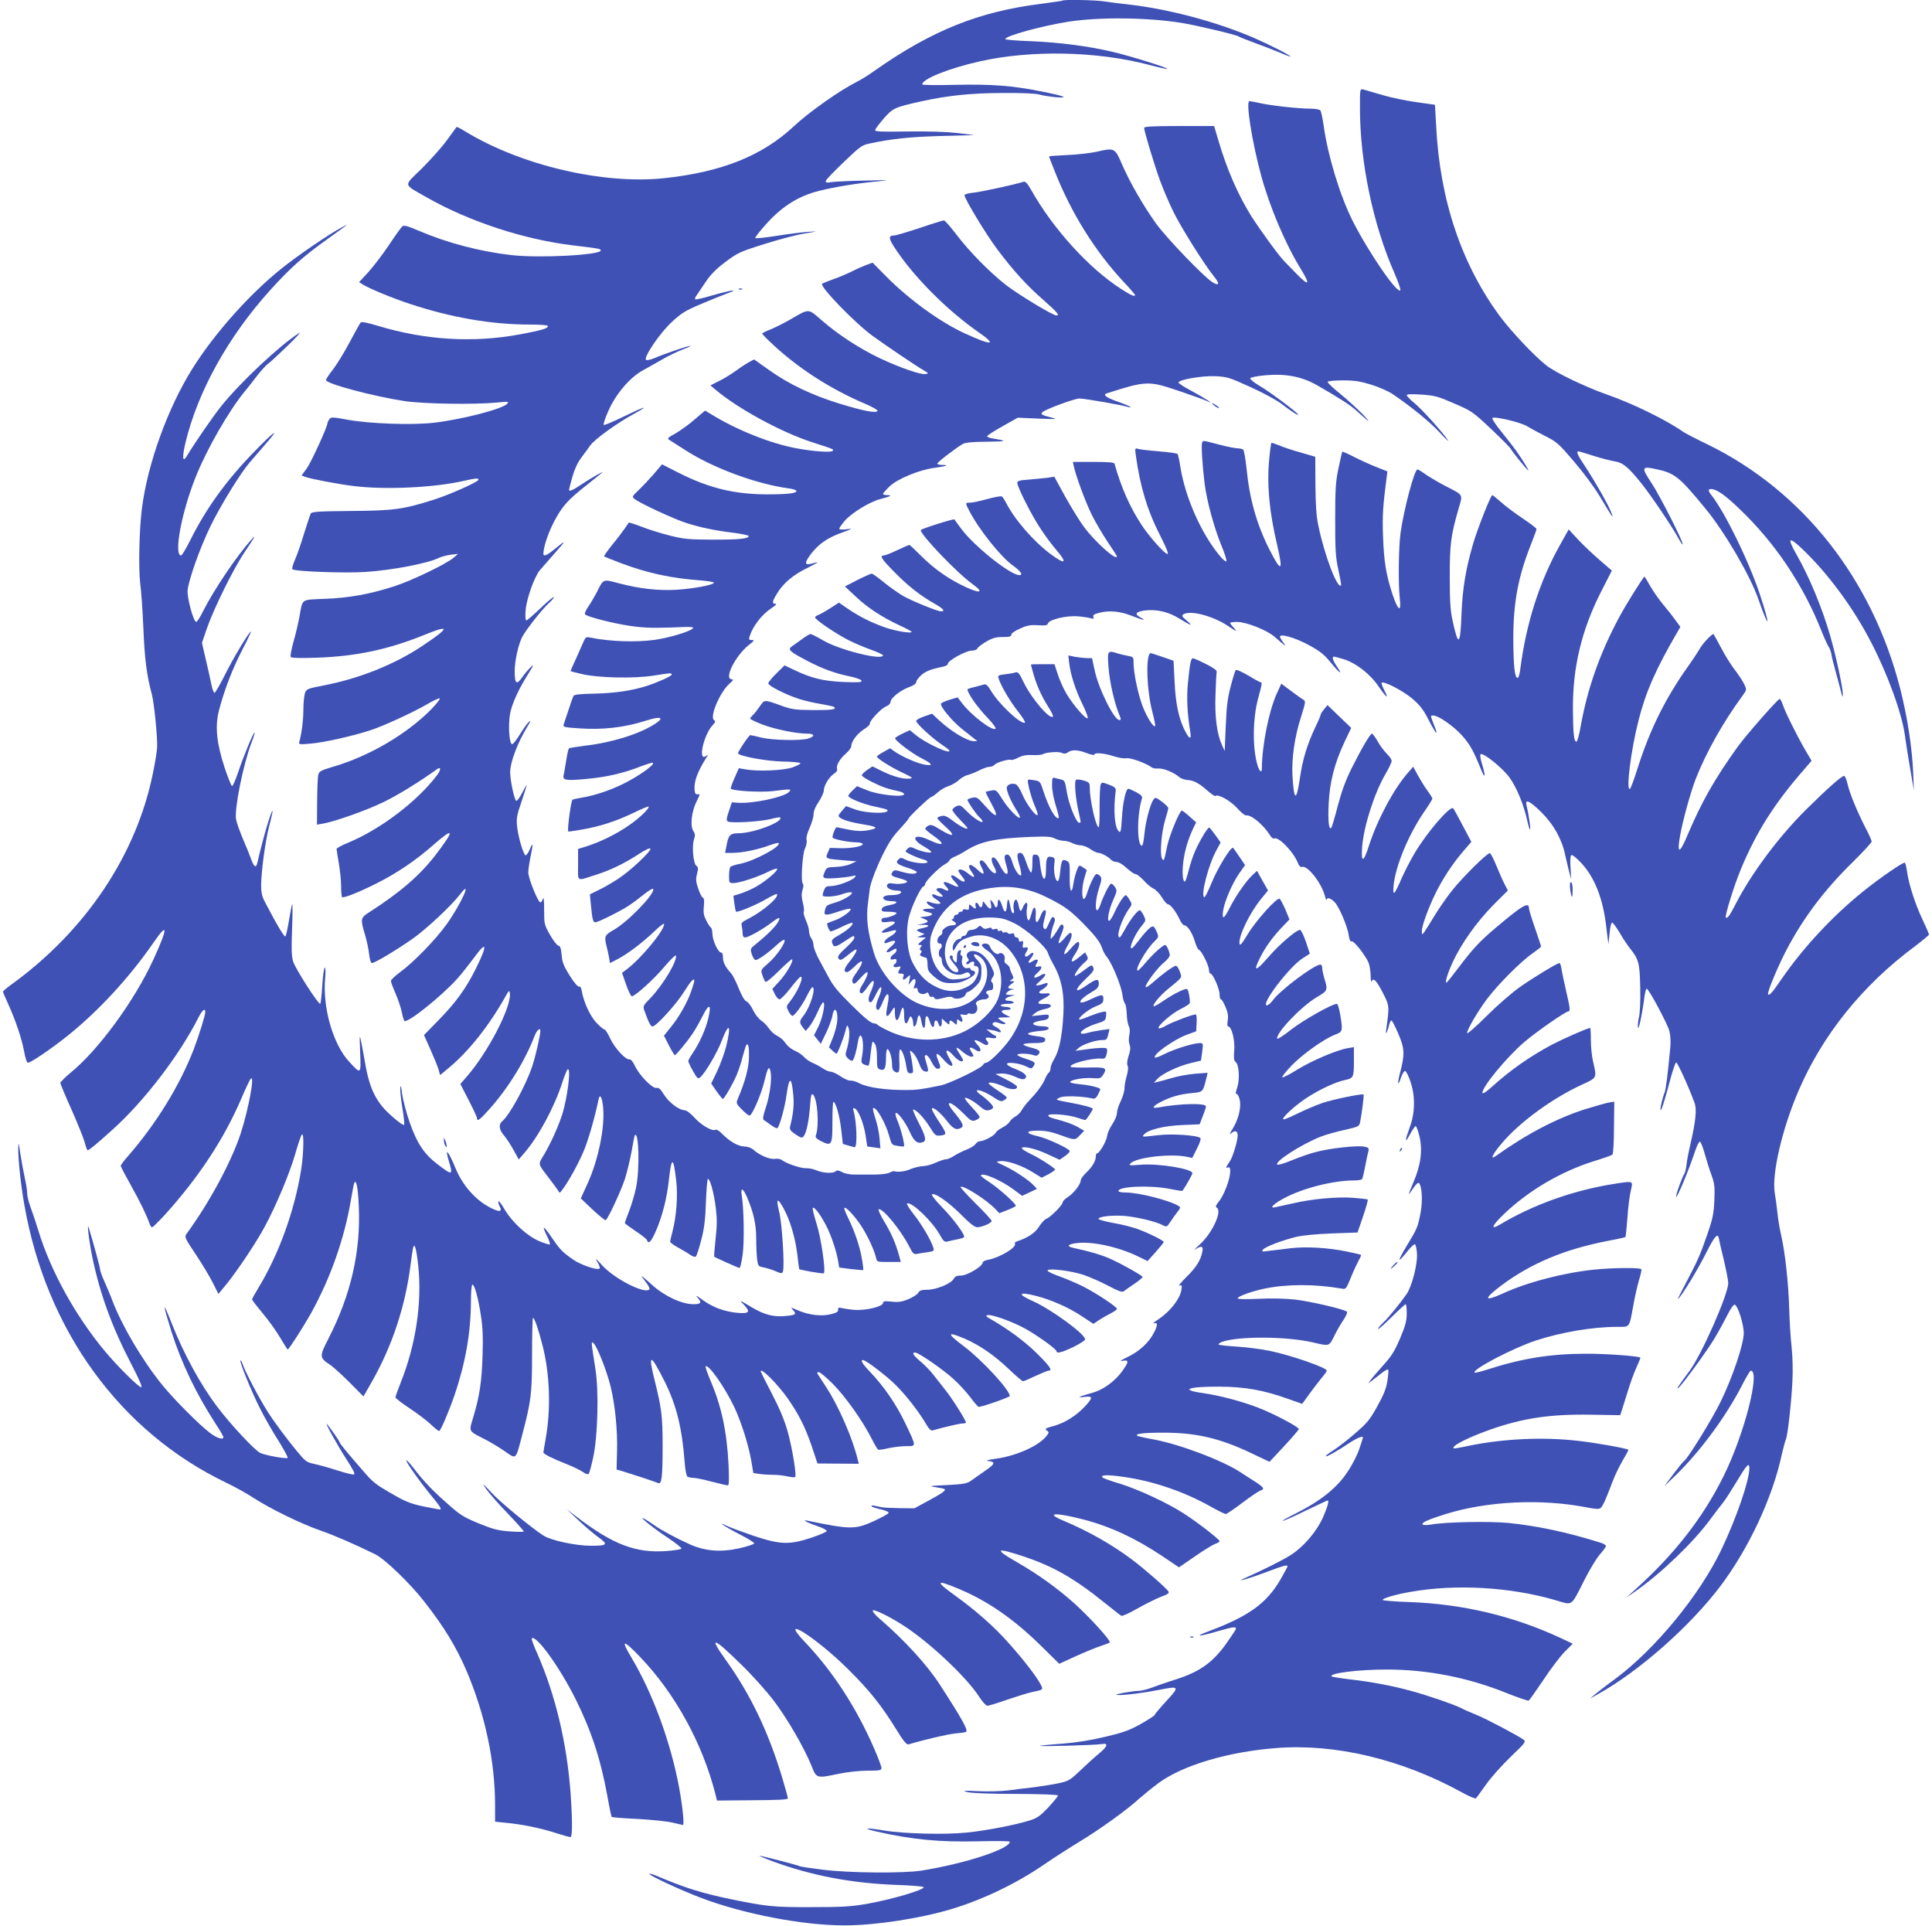 <?xml version="1.0" standalone="no"?>
<!DOCTYPE svg PUBLIC "-//W3C//DTD SVG 20010904//EN"
 "http://www.w3.org/TR/2001/REC-SVG-20010904/DTD/svg10.dtd">
<svg version="1.0" xmlns="http://www.w3.org/2000/svg"
 width="1280pt" height="1276pt" viewBox="0 0 1280 1276"
 preserveAspectRatio="xMidYMid meet">
<g transform="translate(0,1276) scale(0.1,-0.1)"
fill="#3f51b5" stroke="none">
<path d="M7039 12756 c-2 -2 -65 -11 -139 -21 -413 -51 -727 -177 -1105 -443
-38 -28 -92 -61 -120 -75 -112 -56 -317 -201 -415 -293 -210 -197 -482 -305
-865 -345 -403 -41 -942 86 -1307 307 -32 20 -61 35 -63 33 -1 -2 -31 -42 -65
-89 -34 -47 -110 -131 -167 -188 -122 -119 -126 -98 37 -191 279 -159 646
-279 970 -317 167 -20 180 -22 180 -33 0 -31 -410 -52 -591 -31 -211 24 -427
81 -616 162 -72 31 -97 37 -107 29 -8 -7 -48 -62 -89 -124 -41 -62 -103 -142
-136 -179 l-62 -67 23 -15 c41 -26 200 -92 313 -129 275 -91 542 -137 793
-137 76 0 122 -4 122 -10 0 -16 -41 -28 -185 -55 -312 -58 -629 -38 -943 57
-62 19 -106 28 -112 22 -5 -5 -38 -64 -74 -132 -36 -68 -86 -149 -111 -181
-25 -31 -45 -62 -45 -69 0 -24 315 -108 520 -139 127 -19 461 -24 609 -10 77
8 84 7 72 -7 -29 -35 -299 -105 -491 -127 -141 -16 -421 -6 -565 20 -102 19
-111 19 -123 4 -6 -9 -12 -20 -12 -25 0 -24 -108 -260 -137 -300 l-35 -48 24
-9 c37 -14 223 -49 323 -61 208 -26 539 -10 730 35 76 17 95 19 95 7 0 -14
-187 -97 -295 -132 -202 -64 -264 -73 -549 -75 -219 -2 -260 -5 -267 -17 -5
-9 -24 -68 -44 -131 -19 -64 -46 -142 -60 -173 -14 -32 -22 -61 -18 -65 16
-15 348 -27 483 -18 182 12 420 58 489 94 15 7 49 16 76 20 l50 6 -30 -26
c-50 -42 -274 -150 -390 -188 -163 -53 -301 -78 -462 -84 -162 -7 -147 4 -169
-118 -8 -44 -26 -120 -40 -168 -13 -48 -22 -93 -18 -99 5 -7 58 -9 173 -5 261
9 473 54 715 152 172 70 167 48 -19 -76 -182 -121 -414 -214 -647 -259 -113
-22 -118 -24 -128 -53 -5 -17 -10 -64 -10 -107 0 -69 -12 -163 -27 -214 -5
-18 -1 -19 77 -12 85 7 277 50 390 87 90 29 279 116 375 171 43 26 83 44 88
41 5 -3 -20 -34 -54 -70 -164 -167 -414 -313 -654 -383 -76 -22 -90 -30 -96
-51 -4 -13 -7 -93 -8 -178 l-1 -154 40 7 c74 12 284 86 400 142 92 44 243 137
356 219 27 19 26 -6 -2 -42 -128 -170 -372 -356 -584 -444 -44 -18 -80 -37
-80 -43 0 -6 7 -49 15 -96 8 -47 15 -115 15 -151 0 -36 3 -68 6 -72 9 -9 114
33 229 91 134 67 260 152 380 258 136 119 139 97 9 -72 -104 -135 -236 -248
-439 -378 -57 -36 -58 -44 -26 -151 10 -33 22 -88 26 -122 4 -38 12 -63 19
-63 19 0 167 89 268 160 93 65 258 220 316 295 86 113 7 -64 -89 -198 -72
-101 -219 -252 -308 -317 -34 -25 -61 -51 -61 -58 0 -8 13 -44 30 -82 16 -37
35 -92 41 -121 6 -30 14 -58 18 -62 18 -19 244 161 350 279 29 32 80 97 114
143 83 114 88 82 11 -73 -67 -136 -135 -229 -256 -352 l-89 -91 42 -94 c23
-52 48 -111 54 -133 l11 -38 60 50 c128 106 264 277 369 464 27 48 30 51 33
27 11 -88 -142 -385 -282 -547 l-46 -53 55 -107 c30 -58 55 -112 55 -119 0
-26 19 -12 83 60 124 139 236 320 299 485 14 37 38 58 38 33 0 -30 -32 -169
-54 -235 -43 -128 -150 -324 -200 -365 -24 -20 -19 -57 13 -93 16 -18 44 -61
63 -96 l35 -63 37 43 c94 109 200 306 251 466 15 45 31 85 36 88 24 15 -1
-189 -37 -301 -26 -80 -73 -184 -116 -258 -45 -76 -49 -59 34 -168 24 -31 48
-65 55 -75 11 -19 11 -19 26 1 43 55 114 185 148 269 31 78 69 211 95 334 8
38 22 16 29 -46 15 -135 -30 -358 -107 -523 l-40 -88 78 -74 c44 -41 83 -73
87 -70 16 10 99 189 127 272 15 47 35 131 45 186 9 55 19 102 21 105 27 27 33
-227 8 -348 -9 -42 -29 -111 -45 -152 -16 -41 -29 -78 -29 -82 0 -4 32 -27 70
-53 39 -25 73 -52 76 -60 11 -28 25 -15 55 50 45 99 78 227 91 352 17 154 30
152 48 -10 12 -99 1 -239 -25 -337 -8 -30 -15 -60 -15 -66 0 -6 24 -23 53 -39
28 -15 65 -37 80 -48 18 -12 32 -16 38 -10 5 5 21 54 35 109 20 77 27 132 31
252 3 83 9 152 13 152 15 0 40 -94 52 -189 9 -73 9 -120 -1 -208 -7 -63 -11
-116 -9 -118 6 -6 161 -75 168 -75 4 0 13 39 20 87 12 83 9 303 -6 396 -9 52
9 47 34 -11 45 -105 62 -182 62 -277 0 -51 3 -113 6 -138 6 -44 9 -47 43 -53
20 -4 55 -15 79 -25 37 -16 43 -17 49 -3 12 33 -5 319 -25 397 -22 89 -12 97
30 21 42 -76 77 -194 90 -301 6 -54 12 -99 13 -100 3 -6 158 -33 163 -28 14
14 -18 235 -48 328 -17 55 -29 102 -25 105 10 10 50 -43 89 -118 33 -64 69
-170 80 -241 l6 -36 78 -10 c42 -5 79 -8 81 -7 2 2 -2 37 -9 76 -14 84 -50
187 -92 272 -16 32 -27 61 -24 64 10 9 65 -49 111 -118 42 -64 86 -158 99
-212 6 -28 7 -28 85 -28 l79 0 -13 48 c-21 76 -52 147 -99 224 -24 40 -40 75
-34 77 26 9 146 -137 202 -247 24 -48 30 -53 54 -48 15 3 46 8 70 11 38 6 42
9 36 28 -14 49 -78 157 -130 222 -30 38 -50 71 -44 73 32 11 168 -120 217
-209 25 -44 31 -49 53 -43 14 4 42 10 63 14 21 4 41 10 44 14 11 11 -68 119
-145 198 -42 43 -72 81 -68 85 15 16 105 -46 189 -129 60 -61 94 -88 111 -88
32 0 96 28 96 41 0 7 -48 59 -106 116 -58 58 -103 107 -100 110 15 15 176 -87
234 -150 l23 -24 54 21 c30 12 55 24 55 28 0 15 -107 111 -174 156 -59 39 -67
48 -48 50 30 5 143 -49 210 -100 l54 -40 49 23 49 23 -22 24 c-33 35 -126 97
-194 129 -59 27 -59 27 -26 31 44 5 143 -29 215 -74 l58 -36 45 23 c24 13 44
27 44 31 0 10 -109 80 -168 107 -28 14 -52 29 -52 34 0 19 95 -3 172 -40 l78
-36 35 24 c19 13 34 29 32 34 -5 17 -149 84 -211 98 -85 19 -85 37 1 37 47 0
89 -8 138 -26 108 -39 107 -39 139 -5 l29 30 -34 20 c-34 21 -88 41 -167 61
-26 7 -40 15 -36 22 9 14 136 3 193 -17 24 -8 47 -15 51 -15 7 0 50 65 50 75
0 7 -69 26 -149 40 -46 8 -86 17 -89 20 -3 2 8 10 24 16 28 11 146 7 206 -7
22 -5 29 -1 42 24 9 17 16 33 16 36 0 10 -68 27 -132 33 -37 3 -68 10 -68 14
0 15 85 31 144 27 56 -4 59 -3 77 26 26 42 14 47 -108 44 -57 -1 -105 1 -109
4 -18 19 140 61 205 55 19 -2 26 4 32 27 5 16 5 34 2 39 -5 9 -72 6 -168 -9
l-40 -5 23 20 c27 23 111 51 153 51 31 0 33 2 43 44 l7 29 -53 -7 c-29 -4 -70
-12 -91 -18 -20 -6 -40 -8 -44 -4 -13 12 39 45 102 65 56 17 60 21 63 51 3 31
3 32 -30 25 -18 -4 -58 -18 -88 -30 -30 -13 -57 -21 -59 -19 -11 10 57 66 106
86 47 19 53 25 53 51 0 33 -10 32 -95 -8 -84 -40 -73 0 13 50 42 24 51 35 52
58 0 37 -16 34 -83 -12 -79 -56 -83 -32 -7 41 53 50 61 62 53 79 -8 20 -11 19
-63 -20 -29 -22 -56 -39 -58 -36 -8 7 28 58 60 86 27 23 29 28 19 48 l-12 22
-45 -36 c-50 -41 -58 -29 -19 29 25 37 33 76 16 76 -5 0 -28 -21 -50 -47 -46
-54 -54 -41 -16 26 25 44 33 81 16 81 -5 0 -23 -17 -40 -37 -17 -20 -33 -34
-36 -31 -4 3 4 29 16 58 16 37 19 54 11 62 -8 8 -16 2 -29 -22 -10 -17 -26
-42 -36 -54 -18 -21 -18 -21 -14 14 3 19 11 50 18 67 10 25 11 35 1 45 -9 9
-16 0 -32 -37 -16 -37 -23 -46 -32 -37 -9 9 -9 23 0 57 15 56 15 65 1 65 -6 0
-18 -18 -26 -40 -21 -54 -36 -50 -31 8 4 58 -13 67 -27 13 -6 -21 -13 -43 -17
-46 -12 -12 -21 43 -14 80 9 45 -9 46 -28 3 -14 -34 -18 -31 -30 25 -4 15 -10
27 -15 27 -13 0 -21 -42 -14 -68 3 -13 1 -22 -5 -22 -6 0 -14 17 -17 38 -11
62 -19 70 -23 20 -4 -59 -17 -61 -33 -8 -14 45 -29 53 -29 15 0 -14 -4 -25
-10 -25 -5 0 -10 4 -10 8 0 5 -7 17 -15 28 -15 18 -16 17 -10 -13 8 -41 -6
-43 -34 -5 -20 26 -20 26 -21 5 0 -26 -18 -31 -26 -8 -9 22 -27 18 -21 -5 6
-24 -1 -25 -25 -3 -17 15 -18 15 -18 -6 0 -18 -4 -21 -20 -16 -11 4 -20 2 -20
-4 0 -6 -7 -11 -15 -11 -8 0 -15 -4 -15 -10 0 -5 -7 -10 -15 -10 -8 0 -15 -7
-15 -15 0 -8 -6 -15 -12 -15 -7 -1 -3 -6 10 -13 25 -15 20 -27 -12 -27 -28 0
-69 -29 -63 -44 3 -7 -4 -18 -14 -24 -23 -14 -25 -52 -4 -52 17 0 20 -25 5
-35 -5 -3 -10 -17 -10 -31 0 -13 5 -24 10 -24 6 0 10 -11 10 -24 0 -59 93
-114 145 -86 20 10 28 11 37 2 19 -19 -2 -31 -67 -38 -52 -5 -64 -3 -94 18
-57 39 -91 105 -98 193 -3 48 1 72 21 120 68 163 205 255 411 276 122 13 237
-11 360 -75 106 -55 135 -77 223 -165 81 -83 109 -120 124 -163 6 -18 18 -42
28 -53 37 -44 100 -197 107 -260 3 -22 10 -46 16 -53 6 -7 11 -39 12 -70 1
-31 7 -67 13 -79 8 -14 9 -35 4 -60 -5 -22 -4 -49 2 -64 7 -19 5 -39 -7 -75
-10 -31 -12 -54 -6 -65 5 -11 3 -34 -6 -66 -8 -26 -15 -64 -15 -83 0 -19 -12
-57 -25 -85 -14 -27 -25 -63 -25 -79 0 -15 -14 -49 -31 -74 -17 -25 -32 -60
-34 -77 -3 -33 -51 -115 -66 -115 -5 0 -9 -9 -9 -20 0 -31 -23 -70 -64 -109
-20 -19 -36 -42 -36 -51 0 -25 -47 -86 -85 -110 -19 -12 -35 -28 -35 -36 0
-18 -83 -100 -109 -109 -10 -3 -31 -26 -47 -51 -26 -42 -75 -74 -147 -98 -10
-3 -16 -10 -13 -14 15 -24 -99 -93 -179 -108 -19 -3 -35 -12 -35 -19 0 -24
-102 -85 -142 -85 -28 0 -40 -5 -49 -21 -16 -32 -115 -73 -175 -73 -40 -1 -53
-5 -60 -20 -5 -10 -34 -29 -64 -42 -44 -18 -66 -22 -112 -17 -47 5 -58 3 -58
-9 0 -24 -119 -52 -193 -45 -34 3 -72 9 -84 12 -16 5 -21 3 -20 -11 2 -13 -11
-21 -48 -30 -61 -16 -147 -6 -220 26 -49 21 -49 21 -30 0 23 -25 17 -31 -39
-37 -88 -10 -149 5 -238 58 -81 49 -82 49 -49 15 45 -47 35 -60 -43 -53 -87 8
-166 37 -233 87 -33 24 -48 32 -35 18 34 -37 28 -48 -25 -48 -78 1 -191 54
-273 128 -38 35 -70 61 -70 59 0 -2 14 -21 30 -42 17 -22 27 -42 22 -47 -32
-32 -232 71 -313 160 -43 48 -48 51 -30 20 13 -22 18 -39 12 -43 -17 -10 -124
26 -171 59 -72 49 -89 67 -142 144 -27 41 -52 71 -55 69 -2 -3 7 -28 21 -55
14 -28 22 -53 18 -56 -4 -2 -33 7 -65 20 -80 32 -182 125 -232 209 -21 37 -41
63 -43 57 -2 -6 2 -21 8 -33 22 -40 -4 -41 -75 -2 -91 51 -170 143 -215 249
-51 124 -76 150 -45 48 27 -90 22 -92 -72 -20 -93 70 -140 141 -189 281 -23
66 -45 152 -50 190 -5 44 -9 59 -12 41 -2 -16 4 -75 13 -131 10 -57 15 -109
13 -116 -2 -7 -35 15 -79 54 -103 89 -148 176 -178 343 -41 230 -41 229 -35
87 6 -153 7 -153 -74 -65 -106 115 -175 357 -158 549 4 42 3 73 -2 73 -5 0
-13 -54 -17 -120 -4 -66 -10 -120 -14 -120 -15 0 -164 233 -178 278 -12 38
-13 81 -8 217 4 94 4 168 1 165 -3 -4 -12 -51 -21 -105 -9 -55 -20 -104 -24
-108 -7 -7 -54 71 -138 232 -17 32 -23 61 -23 105 1 96 27 292 54 396 14 52
23 96 22 98 -8 8 -64 -182 -100 -340 -9 -41 -22 -34 -42 20 -9 26 -34 88 -56
138 -21 50 -41 107 -44 126 -12 70 47 361 100 502 15 38 25 71 23 73 -7 6 -74
-158 -110 -265 -17 -51 -35 -91 -40 -89 -5 1 -27 57 -49 122 -53 162 -64 271
-38 376 35 136 91 281 157 408 36 68 60 121 55 117 -18 -11 -117 -176 -176
-295 -31 -61 -60 -111 -65 -111 -5 0 -15 26 -21 58 -6 31 -23 106 -37 165
l-25 108 33 97 c45 130 177 397 248 502 69 102 82 126 46 85 -99 -111 -249
-334 -319 -473 -20 -40 -40 -72 -46 -72 -18 0 -62 162 -57 211 9 75 84 285
152 424 65 134 197 349 258 420 19 22 67 78 107 124 101 115 58 87 -75 -51
-181 -185 -317 -372 -421 -580 -30 -60 -59 -108 -64 -108 -50 0 1 281 96 519
73 184 220 440 325 567 19 23 57 71 84 107 28 35 60 71 72 78 12 8 69 61 128
118 59 57 94 96 77 85 -128 -81 -391 -328 -516 -484 -55 -69 -172 -238 -232
-337 -25 -39 -27 2 -5 95 82 341 285 705 563 1012 137 151 218 223 398 351
123 88 127 92 75 63 -89 -47 -297 -190 -405 -277 -210 -169 -439 -427 -582
-654 -166 -263 -301 -637 -338 -933 -18 -144 -23 -397 -11 -495 7 -49 16 -184
21 -300 8 -197 22 -310 55 -430 16 -58 39 -289 36 -355 -1 -25 -13 -101 -27
-168 -109 -545 -447 -1049 -941 -1406 -29 -21 -53 -41 -53 -46 0 -4 16 -42 35
-83 49 -108 90 -230 105 -314 8 -43 18 -73 25 -73 20 0 152 90 265 180 205
165 406 383 566 614 98 143 98 103 1 -109 -126 -275 -364 -600 -549 -751 -37
-31 -68 -62 -68 -68 0 -7 33 -86 74 -177 40 -90 79 -188 87 -216 7 -29 16 -53
20 -53 9 0 60 42 164 136 209 187 446 497 569 742 25 49 46 67 46 39 0 -23
-40 -151 -76 -247 -92 -239 -248 -493 -436 -709 -27 -30 -48 -59 -48 -64 0 -6
31 -65 68 -131 60 -106 105 -200 125 -258 4 -10 10 -18 15 -18 5 0 42 37 84
82 225 249 393 504 508 773 28 66 56 124 61 129 29 31 -13 -196 -66 -362 -62
-188 -207 -458 -360 -667 -14 -19 -9 -29 62 -135 42 -63 93 -148 113 -188 l37
-74 56 68 c75 94 194 272 249 374 76 140 165 352 203 482 19 67 39 126 45 132
15 15 12 -124 -5 -234 -44 -274 -150 -564 -285 -785 -22 -36 -40 -69 -40 -73
0 -5 32 -46 71 -93 39 -46 91 -119 116 -162 25 -42 47 -77 49 -77 8 0 105 152
154 239 130 235 221 493 265 752 9 52 18 101 21 109 13 36 26 -27 31 -148 14
-302 -52 -589 -201 -880 -61 -119 -61 -126 12 -174 20 -14 78 -66 129 -117
l91 -92 57 100 c134 236 220 497 255 771 6 47 13 96 16 110 10 43 22 3 35
-115 26 -243 -16 -525 -117 -776 -19 -48 -34 -91 -34 -96 0 -6 42 -38 93 -72
50 -33 114 -81 140 -106 26 -25 51 -45 56 -45 10 0 63 124 103 240 72 211 107
413 108 613 0 68 4 117 10 117 14 0 39 -90 56 -205 12 -73 15 -144 11 -265 -5
-172 -20 -271 -62 -410 -29 -97 -34 -88 80 -146 39 -20 98 -56 132 -80 75 -52
69 -57 112 107 60 229 66 274 66 537 0 133 3 242 6 242 10 0 37 -78 63 -181
49 -192 57 -420 21 -622 -8 -45 -15 -85 -15 -89 0 -10 61 -41 156 -78 43 -17
91 -41 107 -52 16 -12 32 -17 37 -12 5 5 18 54 30 109 31 143 38 440 15 585
-30 190 -30 187 -11 170 23 -23 84 -176 111 -283 30 -122 47 -290 43 -434 l-3
-118 45 -13 c53 -16 208 -67 231 -77 23 -9 29 38 29 245 0 198 -7 253 -52 432
-47 187 -29 185 67 -7 77 -156 113 -301 131 -530 3 -49 12 -93 18 -97 6 -4 23
-8 37 -8 15 0 70 -11 123 -25 53 -14 101 -25 108 -25 8 0 9 36 5 133 -11 223
-47 393 -122 566 -19 46 -33 86 -30 89 18 18 128 -139 191 -272 47 -101 95
-254 113 -362 l12 -72 37 -6 c20 -3 62 -6 92 -6 30 0 75 -5 99 -11 24 -5 46
-7 49 -4 11 10 -19 191 -49 300 -22 78 -53 152 -105 252 -41 79 -74 145 -74
148 0 28 112 -84 178 -178 73 -105 115 -187 158 -312 l40 -120 137 -1 137 -1
-7 26 c-33 140 -127 357 -209 481 -27 41 -53 81 -57 88 -5 8 -2 12 8 12 8 0
50 -35 93 -78 82 -82 199 -247 257 -363 19 -37 38 -70 43 -72 4 -3 34 1 67 9
33 7 86 14 118 14 70 0 70 -7 -7 155 -59 123 -139 239 -227 332 -55 57 -71 83
-51 83 18 0 150 -100 213 -162 70 -68 158 -182 204 -261 19 -33 32 -46 44 -43
67 20 179 46 198 46 13 0 23 3 23 6 0 14 -97 168 -137 216 -23 29 -60 76 -81
103 -22 28 -60 67 -86 88 -46 39 -57 57 -33 57 23 0 189 -115 257 -178 36 -33
85 -87 110 -120 25 -34 49 -61 54 -62 21 -1 206 64 206 72 0 40 -186 241 -305
330 -114 86 -113 100 6 50 98 -42 199 -112 293 -202 46 -44 88 -80 94 -80 6 0
43 16 83 35 41 19 79 35 86 35 29 0 9 29 -79 116 -81 80 -193 162 -309 228
-27 15 -30 20 -16 24 24 5 138 -33 227 -78 75 -37 230 -146 230 -162 0 -17 37
-7 112 29 42 21 77 43 77 50 2 34 -225 200 -347 254 -106 47 -94 64 23 34 100
-26 210 -74 297 -131 l82 -54 36 24 c19 13 54 33 78 45 23 12 42 25 42 30 0
14 -138 105 -225 149 -44 22 -115 52 -157 67 -43 15 -78 32 -78 38 0 18 155
-1 237 -28 43 -15 117 -47 166 -73 63 -34 91 -44 101 -37 7 6 38 28 70 49 31
21 56 42 56 46 0 9 -127 81 -210 119 -56 26 -137 50 -252 75 -44 10 -33 24 25
31 102 13 276 -25 406 -88 l64 -31 53 59 c29 33 54 63 54 67 0 10 -101 60
-175 87 -33 12 -104 30 -158 39 -54 10 -98 22 -99 27 -2 16 90 26 172 20 81
-7 204 -36 251 -60 28 -15 29 -15 54 22 14 21 35 51 47 66 19 24 20 29 8 37
-58 37 -264 90 -352 90 -27 0 -48 4 -48 10 0 31 209 40 340 14 45 -9 82 -15
84 -13 23 33 66 108 66 117 0 29 -223 66 -345 56 -73 -6 -79 -5 -65 9 38 40
264 66 372 44 l37 -8 31 62 c18 34 28 65 23 70 -18 18 -187 30 -278 19 -113
-13 -110 -13 -96 4 26 32 133 58 253 63 l116 5 21 55 c12 30 21 59 21 63 0 24
-173 20 -319 -7 -46 -8 -34 10 27 41 62 31 122 48 202 55 71 7 70 6 94 105 l7
29 -83 -6 c-46 -4 -114 -16 -153 -28 -38 -11 -81 -23 -95 -26 l-25 -6 23 26
c32 34 136 84 219 104 37 9 69 17 70 17 0 1 4 27 8 59 7 55 7 57 -17 57 -40 0
-166 -39 -230 -71 -33 -17 -63 -28 -66 -25 -18 18 125 120 213 152 l60 22 3
56 c2 31 -1 56 -6 56 -21 0 -159 -52 -198 -75 -23 -14 -45 -21 -48 -16 -9 14
86 97 145 126 30 15 57 32 60 37 7 10 -5 85 -15 95 -9 9 -84 -27 -155 -75 -34
-24 -65 -41 -68 -38 -9 9 44 73 94 113 102 84 95 73 79 118 -8 22 -20 39 -27
37 -20 -5 -91 -57 -147 -107 -31 -28 -52 -41 -52 -32 0 22 82 130 124 163 20
16 36 37 36 46 0 21 -21 68 -30 68 -15 0 -82 -60 -127 -114 -26 -31 -51 -56
-54 -56 -26 0 53 139 110 194 26 25 28 31 18 55 -22 52 -28 54 -60 24 -16 -15
-48 -53 -70 -83 -29 -38 -43 -50 -45 -38 -4 21 38 105 74 147 26 32 27 33 11
67 -9 19 -21 34 -26 34 -15 0 -68 -69 -98 -127 -16 -29 -31 -53 -35 -53 -27 0
13 122 63 191 20 28 20 30 2 59 -9 16 -21 30 -24 30 -12 0 -48 -55 -75 -114
-14 -31 -30 -56 -36 -56 -16 0 -1 76 29 142 24 55 25 59 9 83 -9 14 -21 23
-27 20 -12 -8 -53 -89 -68 -137 -7 -21 -17 -38 -22 -38 -16 0 -10 78 12 145
18 53 19 68 9 80 -7 8 -18 15 -25 15 -12 0 -41 -59 -65 -133 -6 -20 -16 -35
-21 -32 -14 9 -11 86 6 141 8 27 15 50 15 50 0 1 -11 9 -25 18 -25 17 -26 17
-40 -18 -8 -20 -19 -59 -23 -88 -12 -83 -27 -53 -25 48 1 87 0 92 -22 102 -28
13 -33 4 -42 -80 -3 -35 -10 -57 -17 -55 -16 5 -27 66 -21 113 5 37 3 42 -17
47 -30 8 -38 -7 -38 -80 0 -101 -27 -78 -39 32 -5 52 -9 60 -28 63 -22 3 -23
0 -23 -57 0 -34 -4 -61 -9 -61 -5 0 -19 29 -31 65 -17 50 -26 65 -41 65 -23 0
-24 -19 -3 -89 8 -29 12 -56 9 -59 -11 -12 -45 39 -58 86 -12 45 -31 62 -48
45 -6 -6 -3 -28 7 -61 27 -84 -5 -81 -46 4 -22 44 -50 59 -50 27 1 -10 7 -29
15 -43 36 -63 -6 -58 -45 5 -12 19 -28 35 -36 35 -18 0 -18 -14 2 -51 22 -44
9 -48 -29 -11 -53 51 -77 38 -36 -19 25 -36 11 -38 -29 -4 -30 25 -62 33 -62
16 0 -5 12 -23 26 -40 30 -36 12 -43 -29 -11 -48 38 -63 22 -20 -22 35 -37 27
-42 -25 -16 -51 25 -64 17 -32 -17 24 -26 14 -33 -21 -14 -12 6 -28 8 -37 4
-13 -5 -11 -10 13 -30 24 -19 26 -24 12 -25 -10 0 -27 5 -37 10 -32 17 -33 -7
0 -26 16 -10 30 -22 30 -27 0 -9 -39 -5 -72 8 -29 11 -21 -13 10 -29 l27 -15
-43 -1 c-49 0 -49 -14 0 -24 39 -8 27 -23 -22 -28 l-35 -4 29 -12 c33 -14 30
-21 -16 -33 l-33 -8 38 2 c43 3 50 -10 10 -19 -56 -12 -59 -16 -28 -29 l30
-13 -25 -11 -25 -10 30 -1 30 -1 -30 -24 c-24 -20 -27 -25 -11 -25 15 0 16 -3
7 -14 -9 -10 -9 -16 -1 -21 8 -5 8 -10 0 -20 -8 -9 -6 -15 7 -20 10 -5 23 -9
28 -9 6 -1 10 -21 10 -45 1 -39 5 -47 45 -82 46 -39 71 -46 150 -40 42 3 120
46 120 66 0 8 -7 15 -15 15 -8 0 -15 5 -15 11 0 6 -9 9 -20 6 -25 -7 -44 25
-36 59 4 14 2 24 -4 24 -7 0 -9 8 -5 20 5 15 3 18 -9 14 -11 -4 -16 -19 -16
-46 0 -35 -2 -39 -15 -28 -8 7 -14 19 -13 26 3 15 -15 20 -20 6 -2 -6 11 -26
27 -45 33 -37 39 -57 18 -57 -40 0 -77 62 -77 128 0 144 120 237 300 234 74
-2 94 -7 156 -36 79 -37 218 -160 228 -202 4 -13 19 -45 34 -71 54 -95 75
-196 67 -333 -8 -148 -28 -243 -63 -300 -12 -19 -22 -45 -22 -57 0 -12 -5 -25
-11 -29 -6 -3 -18 -23 -26 -43 -17 -39 -49 -83 -103 -140 -19 -20 -42 -49 -50
-64 -8 -16 -27 -35 -42 -43 -15 -8 -32 -23 -38 -34 -6 -11 -28 -29 -49 -40
-21 -10 -41 -26 -44 -34 -7 -18 -78 -56 -104 -56 -10 0 -24 -9 -30 -19 -7 -10
-33 -27 -60 -37 -26 -10 -63 -29 -82 -41 -19 -13 -43 -23 -54 -23 -11 0 -40
-10 -65 -21 -24 -12 -62 -23 -85 -24 -23 -1 -60 -10 -82 -19 -35 -16 -84 -23
-110 -15 -5 2 -20 -3 -33 -10 -14 -7 -56 -12 -100 -12 -42 0 -100 0 -128 0
-30 -1 -65 6 -84 16 -23 12 -35 14 -43 6 -16 -16 -82 -13 -125 5 -20 9 -52 16
-71 15 -35 -2 -133 32 -161 54 -8 7 -29 11 -46 8 -34 -5 -102 24 -142 60 -14
13 -37 21 -61 22 -42 1 -98 34 -151 88 -15 16 -33 26 -39 23 -20 -13 -92 28
-137 77 -28 31 -54 51 -68 52 -38 1 -106 53 -138 105 -22 36 -34 46 -48 43
-26 -7 -114 83 -143 145 -14 30 -28 46 -37 44 -25 -4 -97 74 -127 138 -15 33
-33 60 -38 60 -6 0 -29 19 -52 43 -42 43 -85 136 -98 209 -4 24 -10 35 -18 32
-8 -3 -33 26 -62 72 -40 64 -50 88 -54 138 -4 45 -10 61 -21 61 -8 0 -33 32
-55 70 -39 69 -40 72 -40 168 0 67 -3 89 -8 72 -5 -14 -13 -25 -18 -23 -17 6
-79 162 -79 198 0 19 7 66 15 105 19 90 18 100 -6 47 -10 -24 -23 -41 -28 -38
-15 10 -49 126 -55 191 -6 52 -2 74 29 164 19 58 35 107 35 110 -1 4 -14 -20
-31 -52 -16 -32 -34 -55 -39 -52 -13 8 -40 136 -40 189 0 67 49 196 116 306
20 33 22 40 8 28 -10 -9 -37 -46 -59 -82 -22 -36 -45 -66 -52 -66 -19 0 -27
124 -14 200 13 69 57 166 127 276 31 50 33 56 11 35 -14 -13 -38 -41 -53 -62
-41 -60 -54 -52 -54 34 0 70 24 177 50 228 25 47 133 185 174 221 22 20 38 39
35 42 -3 3 -43 -30 -89 -74 -46 -44 -88 -80 -93 -80 -6 0 -8 28 -4 73 7 75 59
220 95 261 10 12 54 62 97 111 80 90 80 93 -6 23 -48 -39 -69 -47 -69 -25 2
50 35 146 78 225 52 94 86 132 212 231 123 98 120 95 65 65 -27 -15 -76 -45
-107 -66 -52 -35 -78 -46 -78 -33 0 3 9 40 21 82 14 51 34 95 58 128 21 28 49
66 63 86 31 41 175 146 286 206 112 62 77 53 -67 -17 -67 -33 -127 -58 -131
-55 -4 3 8 42 28 87 49 115 144 227 232 275 36 20 95 53 131 74 36 21 95 49
130 63 35 13 59 25 53 25 -14 1 -167 -51 -232 -79 -31 -13 -57 -19 -62 -14
-17 17 91 177 170 250 64 60 91 76 190 118 63 27 144 60 180 73 87 31 24 22
-108 -16 -53 -16 -101 -26 -105 -24 -5 3 -1 15 8 26 8 12 35 52 60 89 32 48
68 85 130 132 82 61 96 68 258 119 95 30 215 62 267 70 92 15 92 16 25 11 -38
-2 -132 -14 -207 -26 -76 -12 -141 -19 -144 -15 -4 3 30 46 74 95 107 118 214
184 350 218 109 27 251 50 392 63 82 8 70 9 -85 5 -99 -2 -200 -7 -224 -10
-35 -6 -42 -4 -40 8 2 8 56 64 120 125 105 101 120 112 169 122 145 31 264 44
470 50 l225 6 -115 14 c-73 8 -191 12 -330 10 -179 -3 -214 -1 -212 10 2 8 28
42 58 77 61 69 71 73 249 113 175 38 323 54 535 55 127 1 220 -3 245 -10 22
-7 72 -14 110 -18 95 -7 57 8 -99 39 -191 38 -326 48 -568 43 -120 -3 -218 -2
-218 3 0 36 181 108 384 153 341 76 772 67 1116 -23 63 -17 119 -29 124 -28
15 5 -239 84 -356 112 -164 39 -355 64 -545 72 -95 3 -173 10 -173 14 0 21
241 87 417 115 206 32 524 29 753 -8 90 -14 363 -79 375 -89 6 -4 53 -23 105
-42 52 -19 128 -48 168 -65 39 -17 72 -29 72 -27 0 8 -133 76 -240 123 -250
108 -562 191 -830 222 -58 6 -132 16 -166 21 -59 9 -267 13 -275 5z"/>
<path d="M9010 12046 c0 -359 86 -773 230 -1099 23 -53 40 -102 38 -108 -13
-39 -212 250 -318 461 -83 166 -163 430 -190 625 -7 50 -17 96 -22 103 -6 7
-33 12 -62 12 -80 0 -263 20 -334 36 -35 8 -68 14 -74 14 -26 0 17 -271 78
-495 58 -211 159 -449 264 -620 63 -103 53 -114 -30 -29 -30 31 -67 68 -81 83
-36 36 -163 211 -220 301 -88 142 -158 303 -214 490 l-31 105 -232 0 c-170 0
-232 -3 -232 -12 0 -21 68 -246 105 -348 20 -55 60 -149 90 -210 51 -104 205
-349 267 -425 39 -48 37 -66 -4 -43 -54 30 -310 296 -381 395 -87 123 -170
268 -222 386 -48 113 -51 114 -168 87 -40 -9 -127 -19 -194 -22 -68 -3 -123
-7 -123 -9 0 -2 18 -49 40 -104 109 -274 265 -524 454 -727 42 -44 76 -84 76
-87 0 -14 -26 -3 -93 40 -216 140 -450 398 -596 657 -24 42 -37 56 -49 53 -59
-19 -277 -66 -329 -72 -35 -3 -63 -11 -63 -17 0 -23 141 -257 216 -357 108
-144 197 -242 311 -341 89 -79 106 -99 82 -99 -23 0 -246 135 -329 198 -110
85 -247 224 -335 340 -39 51 -75 92 -81 92 -6 0 -78 -22 -160 -50 -82 -27
-159 -50 -171 -50 -36 0 -36 -18 -1 -73 124 -193 348 -420 567 -572 120 -84
80 -85 -96 -4 -162 74 -367 222 -520 376 l-92 93 -38 -14 c-22 -8 -66 -27 -99
-44 -32 -16 -88 -40 -124 -52 -36 -13 -68 -26 -73 -30 -19 -16 216 -259 334
-345 88 -64 292 -202 340 -229 32 -19 32 -20 11 -24 -33 -5 -169 42 -301 104
-135 64 -275 155 -387 252 -92 80 -80 80 -211 4 -38 -22 -94 -50 -125 -63 -32
-12 -58 -25 -58 -29 0 -3 21 -26 48 -51 174 -168 396 -313 634 -414 49 -21 85
-42 82 -47 -10 -17 -95 0 -252 48 -182 56 -337 130 -466 222 l-100 71 -30 -16
c-17 -9 -56 -34 -86 -56 -30 -22 -81 -54 -114 -70 l-59 -30 34 -29 c149 -126
440 -284 644 -349 143 -46 141 -46 131 -56 -12 -12 -134 -3 -244 18 -172 33
-392 121 -559 224 l-42 25 -68 -58 c-37 -33 -95 -74 -127 -93 -52 -28 -57 -34
-42 -43 10 -6 58 -37 108 -69 182 -117 465 -222 680 -252 26 -3 50 -10 53 -15
11 -17 -50 -25 -195 -25 -221 1 -388 43 -594 148 l-100 51 -55 -65 c-31 -35
-76 -83 -101 -107 -44 -42 -44 -43 -25 -58 37 -29 259 -132 340 -158 98 -31
189 -50 318 -66 53 -7 97 -16 97 -21 0 -18 -61 -24 -235 -24 -162 1 -191 3
-287 27 -59 15 -144 41 -188 59 -45 17 -83 29 -84 27 -1 -1 -13 -19 -26 -38
-13 -19 -50 -68 -83 -108 -32 -40 -57 -75 -55 -78 3 -2 52 -22 110 -44 178
-67 335 -101 531 -115 48 -4 87 -11 87 -15 0 -15 -137 -40 -248 -47 -124 -7
-245 7 -382 43 -108 28 -100 32 -147 -61 -14 -27 -39 -70 -55 -93 -17 -24 -26
-48 -22 -52 17 -17 184 -59 296 -76 87 -13 150 -15 272 -11 137 6 158 5 145
-7 -21 -21 -163 -63 -253 -75 -123 -17 -298 -11 -423 15 -30 6 -33 4 -47 -27
-8 -19 -30 -69 -50 -113 -20 -43 -36 -79 -36 -81 0 -2 33 -11 73 -20 108 -26
348 -31 475 -11 119 19 122 19 122 7 0 -10 -91 -51 -165 -75 -97 -31 -211 -48
-345 -51 -101 -2 -136 -6 -141 -16 -4 -8 -19 -50 -33 -94 -15 -44 -29 -87 -32
-96 -5 -15 8 -18 101 -24 159 -11 302 5 448 52 99 31 123 19 51 -26 -102 -65
-287 -122 -459 -141 -55 -7 -103 -15 -106 -18 -3 -4 -12 -41 -18 -82 -7 -41
-14 -85 -17 -97 -8 -32 19 -36 153 -23 131 12 240 37 356 82 43 16 81 28 83
25 11 -11 -67 -70 -161 -121 -96 -53 -222 -97 -316 -111 -25 -4 -51 -10 -56
-13 -10 -6 -36 -202 -28 -210 1 -2 43 4 93 13 117 20 224 55 341 111 51 25 95
43 98 41 9 -10 -60 -77 -132 -126 -82 -57 -187 -108 -277 -137 l-58 -18 0
-104 c0 -119 -16 -110 125 -65 93 30 182 73 280 137 42 27 72 41 74 34 6 -17
-138 -152 -217 -202 -37 -24 -93 -57 -126 -72 l-58 -29 7 -70 c8 -91 14 -115
29 -115 19 0 172 77 224 112 26 17 72 52 102 76 30 24 56 39 58 33 11 -33
-169 -219 -263 -272 -59 -33 -63 -43 -46 -109 5 -19 12 -52 16 -72 l6 -38 47
24 c67 34 166 109 245 184 38 37 67 59 67 50 0 -43 -151 -226 -247 -299 l-32
-24 27 -77 c15 -43 32 -78 38 -78 21 0 147 113 216 196 40 47 74 80 76 74 11
-33 -83 -192 -167 -280 -52 -54 -53 -55 -40 -90 26 -73 40 -100 52 -100 24 0
162 152 211 233 43 69 66 93 66 69 0 -5 -9 -35 -20 -67 -26 -76 -81 -173 -137
-241 l-44 -55 33 -65 c18 -35 36 -64 39 -64 8 0 78 85 116 140 17 25 47 78 68
119 43 87 60 81 38 -13 -16 -71 -59 -167 -102 -230 -17 -25 -31 -49 -31 -55 0
-6 14 -36 31 -66 27 -48 33 -54 47 -43 33 27 113 163 144 244 49 129 65 105
28 -42 -11 -43 -38 -116 -59 -161 l-39 -81 35 -51 c20 -28 39 -51 42 -51 9 0
64 95 90 155 12 27 31 83 41 124 11 41 22 76 25 79 13 14 19 -16 17 -85 -2
-71 -25 -157 -73 -270 -13 -32 -12 -34 26 -73 21 -22 44 -40 51 -40 17 0 79
144 99 230 21 89 31 103 40 61 10 -47 -4 -157 -32 -240 -19 -59 -21 -76 -11
-82 7 -4 29 -19 47 -33 19 -14 38 -23 42 -19 16 17 50 143 61 226 17 119 33
116 44 -11 6 -60 -1 -125 -21 -203 -5 -22 0 -29 36 -54 40 -26 43 -26 55 -10
18 24 34 105 41 202 5 67 9 81 19 72 30 -25 43 -208 19 -271 -5 -13 4 -22 39
-40 67 -32 71 -24 71 133 0 71 3 129 6 129 16 0 42 -92 52 -181 l11 -97 37
-11 c20 -6 39 -11 41 -11 20 0 14 173 -8 244 -4 12 -2 17 7 14 24 -7 60 -95
73 -175 l12 -78 43 -6 44 -6 -6 67 c-3 36 -15 95 -27 129 -11 35 -19 66 -16
69 18 17 82 -93 107 -183 16 -58 17 -60 55 -66 21 -4 41 -5 43 -3 7 7 -20 115
-40 162 -11 25 -18 50 -16 56 7 20 66 -57 94 -121 28 -64 52 -83 88 -69 25 9
17 41 -30 131 -24 47 -40 85 -35 85 19 0 71 -54 108 -113 38 -61 41 -63 75
-59 43 5 42 10 -21 105 -24 37 -42 71 -38 74 10 11 57 -28 99 -82 42 -55 65
-65 97 -45 18 11 5 37 -52 106 -67 81 -19 72 65 -12 49 -50 56 -54 81 -45 14
6 26 15 26 21 0 6 -23 36 -52 66 -28 30 -49 57 -45 60 8 8 61 -22 101 -57 27
-23 40 -28 60 -23 14 3 26 12 26 19 0 13 -44 56 -90 88 -13 9 -21 19 -17 23 9
9 64 -14 114 -48 35 -23 47 -27 63 -18 11 6 20 15 20 19 0 5 -27 26 -60 47
-33 22 -60 43 -60 48 0 12 57 -1 107 -25 43 -21 88 -18 80 4 -2 7 -35 28 -73
47 l-69 35 37 3 c22 2 56 -5 84 -17 53 -24 70 -26 80 -10 10 16 -16 37 -71 58
-27 10 -51 24 -53 31 -6 18 86 7 129 -16 31 -15 33 -15 45 1 18 25 11 32 -51
51 -30 10 -55 21 -55 26 0 11 73 10 104 -1 18 -7 28 -6 36 4 17 21 6 32 -50
45 -27 7 -50 16 -50 21 0 5 31 9 69 9 51 0 70 4 74 15 8 19 -3 25 -63 32 -82
10 -57 27 49 35 49 4 53 28 4 29 -21 0 -47 4 -57 8 -26 10 -5 23 49 31 28 3
41 10 43 23 3 17 -2 18 -55 12 l-58 -6 23 20 c12 10 40 22 62 26 56 9 56 38 0
34 -49 -4 -54 11 -10 33 54 28 60 40 18 37 -50 -4 -57 7 -19 28 33 19 45 51
14 38 -10 -4 -29 -10 -43 -12 -23 -4 -22 -1 14 31 44 40 41 59 -5 32 -40 -24
-51 -11 -16 19 32 28 36 50 7 42 -22 -6 -25 0 -11 23 16 23 2 31 -25 14 -33
-22 -39 -13 -13 20 25 32 18 47 -11 21 -24 -22 -39 -12 -22 15 17 28 15 39 -7
33 -15 -4 -18 0 -14 21 4 21 2 25 -11 20 -11 -4 -16 -1 -16 10 0 9 -7 16 -15
16 -8 0 -15 7 -15 16 0 11 -6 13 -19 9 -11 -3 -22 -1 -25 4 -4 6 -13 8 -21 4
-8 -3 -15 0 -15 6 0 6 -7 8 -15 5 -8 -4 -15 -1 -15 6 0 7 -8 9 -20 5 -11 -4
-20 -2 -20 4 0 7 -8 7 -24 2 -17 -7 -27 -5 -38 5 -13 14 -17 14 -31 0 -9 -9
-27 -16 -40 -16 -16 0 -26 -7 -30 -20 -3 -11 -12 -20 -21 -20 -9 0 -16 -4 -16
-10 0 -5 -6 -10 -13 -10 -22 0 -49 -37 -45 -62 3 -22 4 -21 21 9 20 37 43 52
107 70 88 24 192 -17 258 -102 134 -171 123 -416 -26 -605 -50 -63 -121 -130
-138 -130 -8 0 -17 -6 -20 -13 -8 -22 -223 -126 -284 -138 -121 -25 -158 -30
-220 -30 -140 -1 -259 16 -315 44 -22 12 -49 20 -60 18 -12 -1 -41 12 -65 28
-25 17 -54 31 -65 31 -11 0 -36 10 -55 23 -19 13 -49 29 -67 36 -17 7 -42 24
-55 38 -12 13 -36 31 -53 38 -37 17 -56 33 -77 63 -9 13 -31 31 -49 40 -19 9
-44 32 -56 51 -13 19 -36 42 -51 51 -15 10 -39 40 -52 67 -12 27 -33 54 -44
59 -14 6 -32 37 -52 87 -17 43 -40 88 -51 100 -38 42 -53 72 -53 104 0 21 -5
33 -13 33 -19 0 -57 81 -57 123 0 20 -5 39 -10 42 -6 4 -20 25 -31 48 -17 32
-20 52 -16 93 4 35 2 54 -6 57 -7 2 -21 29 -31 60 -16 46 -17 63 -8 98 9 36 8
45 -5 54 -20 15 -30 132 -15 175 9 25 8 36 -5 56 -22 34 -11 128 22 195 23 45
24 50 8 47 -13 -2 -19 5 -21 26 -6 54 16 118 77 216 14 23 14 24 0 13 -58 -46
-19 138 44 205 17 18 19 25 8 31 -32 20 38 186 103 243 24 21 27 27 14 28 -54
1 24 156 113 227 36 28 39 33 20 33 -19 0 -21 4 -15 23 21 68 80 145 146 189
27 17 36 28 26 28 -24 0 -23 14 7 63 40 70 109 129 203 174 48 24 78 41 67 38
-11 -2 -32 -7 -47 -11 -40 -9 -36 14 10 73 51 63 108 102 201 135 71 26 73 27
29 22 -27 -4 -48 -2 -48 3 0 5 16 28 35 51 47 54 165 127 238 146 67 17 82 26
44 26 -15 0 -27 4 -27 8 0 4 19 26 43 49 52 51 199 111 300 124 76 10 100 19
49 19 -18 0 -32 4 -32 9 0 9 125 105 169 130 18 10 66 14 164 15 129 1 135 5
35 21 -21 3 -38 10 -38 15 0 5 46 35 102 66 l101 57 136 -6 c127 -5 132 -4 83
8 -59 15 -70 21 -56 34 21 20 213 91 246 91 35 0 292 -45 325 -57 10 -3 15 -3
11 2 -4 4 -42 20 -85 35 -74 26 -99 45 -71 54 265 84 276 85 482 15 83 -28
164 -57 181 -65 61 -29 -11 18 -102 67 -47 25 -85 49 -85 55 1 19 154 45 242
42 80 -4 94 -8 232 -71 81 -36 173 -86 205 -110 72 -55 113 -81 113 -73 0 10
-182 147 -252 188 -38 22 -67 46 -65 52 2 6 45 15 100 20 137 12 245 -9 346
-68 147 -84 216 -129 256 -165 89 -81 106 -92 45 -27 -36 37 -104 99 -152 138
-48 39 -85 74 -82 79 3 5 49 9 102 9 79 0 114 -6 189 -29 51 -16 114 -44 140
-62 125 -85 247 -184 313 -256 40 -43 63 -64 52 -48 -37 55 -168 200 -220 244
-29 23 -52 48 -52 53 0 7 32 8 98 4 87 -6 109 -12 217 -59 116 -50 123 -55
245 -170 69 -65 127 -124 129 -130 4 -11 92 -122 114 -142 15 -14 -30 61 -72
120 -19 28 -66 88 -103 134 -38 46 -65 88 -61 92 13 13 190 -29 231 -55 21
-13 75 -42 120 -65 76 -38 89 -50 189 -167 62 -72 137 -173 175 -237 85 -142
91 -151 73 -102 -20 52 -103 198 -171 302 -52 77 -63 103 -46 103 4 0 49 -14
100 -30 51 -16 113 -32 138 -36 55 -8 90 -36 176 -143 66 -82 199 -279 244
-360 15 -28 29 -49 32 -47 8 9 -150 321 -205 404 -69 104 -67 115 20 96 132
-27 159 -48 335 -262 128 -155 297 -444 352 -602 73 -210 82 -186 10 31 -71
216 -230 542 -320 657 -24 30 -25 42 -4 42 36 0 93 -39 187 -130 237 -225 425
-506 546 -813 17 -43 38 -88 46 -101 9 -13 17 -37 19 -53 2 -16 18 -79 35
-139 16 -60 32 -118 34 -129 4 -15 5 -13 6 7 1 39 -44 249 -84 388 -53 183
-137 387 -224 539 -63 111 -50 120 43 31 168 -161 332 -383 450 -610 113 -217
208 -479 227 -625 5 -38 20 -135 34 -215 l25 -145 -5 120 c-7 165 -39 369 -85
550 -186 730 -647 1314 -1279 1622 -75 36 -148 74 -162 84 -111 78 -335 187
-499 244 -141 49 -346 147 -406 195 -80 63 -231 224 -303 320 -257 346 -402
774 -426 1266 l-8 140 -121 17 c-66 9 -168 30 -226 47 -58 17 -115 34 -127 37
-23 5 -23 5 -23 -121z"/>
<path d="M4898 10843 c7 -3 16 -2 19 1 4 3 -2 6 -13 5 -11 0 -14 -3 -6 -6z"/>
<path d="M8030 10087 c0 -3 12 -12 26 -22 15 -9 23 -12 20 -6 -7 11 -46 35
-46 28z"/>
<path d="M7965 9829 c-8 -12 1 -153 16 -274 15 -116 63 -291 110 -406 23 -55
38 -103 34 -107 -4 -4 -20 9 -37 28 -128 150 -237 396 -269 604 -6 39 -14 75
-18 79 -5 4 -59 12 -122 17 -63 5 -124 12 -137 16 -23 7 -23 6 -17 -42 29
-208 76 -365 161 -531 40 -79 58 -123 49 -123 -18 0 -117 110 -170 190 -78
118 -136 248 -181 408 -2 9 -39 12 -139 12 l-137 0 7 -32 c14 -64 77 -234 117
-316 23 -46 69 -126 104 -178 35 -52 64 -97 64 -99 0 -35 -144 94 -219 195
-31 42 -87 134 -126 204 l-70 128 -45 -7 c-25 -3 -80 -8 -122 -12 -63 -4 -78
-9 -78 -22 0 -28 98 -221 155 -305 29 -45 78 -110 109 -146 70 -83 52 -91 -43
-21 -114 85 -238 228 -296 341 -10 19 -22 38 -28 41 -5 4 -49 -4 -96 -17 -47
-13 -98 -24 -113 -24 -34 0 -34 0 -7 -53 63 -122 207 -304 289 -363 52 -37 70
-64 44 -64 -61 0 -309 199 -390 313 -21 29 -39 54 -41 56 -4 6 -223 -63 -223
-71 0 -32 245 -288 343 -357 88 -64 45 -66 -78 -4 -96 48 -188 115 -267 195
-37 37 -70 68 -73 68 -4 0 -40 -16 -81 -35 -40 -19 -80 -35 -89 -35 -29 0 -15
-23 68 -107 88 -91 177 -161 270 -213 57 -32 72 -50 41 -50 -23 0 -190 68
-249 101 -27 16 -84 55 -125 88 -41 34 -79 61 -85 61 -5 0 -48 -19 -94 -42
l-83 -43 67 -63 c80 -76 177 -140 291 -193 46 -21 84 -42 84 -45 0 -12 -105 5
-175 29 -86 30 -172 72 -249 125 l-58 40 -60 -39 c-33 -21 -69 -41 -79 -44
-10 -4 -19 -10 -19 -15 0 -15 138 -108 220 -150 41 -21 110 -50 153 -65 42
-15 77 -32 77 -36 0 -37 -291 35 -399 100 -38 22 -75 41 -81 41 -6 0 -32 -16
-58 -35 -26 -19 -56 -41 -67 -48 -28 -20 -13 -34 102 -94 104 -55 189 -85 293
-106 35 -8 66 -19 68 -27 4 -10 -21 -12 -119 -8 -134 6 -210 24 -328 80 l-63
30 -54 -53 c-30 -29 -54 -59 -54 -66 0 -16 116 -75 203 -103 37 -12 103 -27
147 -34 44 -8 84 -16 87 -20 16 -16 -19 -21 -140 -20 -117 1 -140 4 -207 28
-120 43 -114 43 -148 -6 -17 -24 -37 -50 -46 -57 -9 -8 -16 -17 -16 -21 0 -5
36 -22 79 -39 84 -32 224 -61 298 -61 51 0 55 -18 7 -33 -50 -15 -233 -11
-307 6 -38 10 -72 17 -76 17 -9 0 -81 -107 -81 -120 0 -18 187 -53 298 -55 61
-1 113 -6 115 -11 1 -5 -23 -17 -53 -28 -60 -20 -227 -28 -310 -13 l-45 8 -29
-66 c-16 -36 -27 -68 -24 -70 15 -15 197 -25 276 -16 119 15 127 15 112 -3
-28 -35 -239 -81 -340 -74 l-41 3 -20 -59 c-16 -48 -18 -61 -7 -68 18 -13 221
-1 288 17 30 8 56 12 58 10 28 -27 -175 -105 -276 -105 -53 0 -65 -12 -77 -74
l-11 -56 50 0 c62 0 169 22 244 50 30 11 57 18 60 15 21 -21 -159 -118 -253
-137 -33 -6 -63 -16 -67 -22 -4 -6 -8 -32 -8 -58 0 -47 1 -48 31 -48 37 0 162
41 231 76 27 14 53 22 56 19 11 -11 -81 -88 -144 -122 -32 -17 -78 -37 -102
-44 l-43 -13 6 -50 c4 -28 9 -53 11 -55 8 -8 132 43 197 81 38 22 71 38 74 35
18 -19 -91 -113 -190 -164 -41 -20 -48 -28 -43 -46 3 -12 6 -34 6 -49 0 -19 5
-28 17 -28 21 0 114 52 172 96 55 42 67 43 44 3 -18 -31 -75 -87 -146 -144
-37 -29 -37 -31 -26 -67 7 -21 18 -38 24 -38 18 0 83 46 139 98 30 28 51 41
54 34 6 -20 -56 -109 -109 -154 -49 -43 -50 -43 -38 -78 6 -19 15 -39 20 -44
5 -5 43 26 90 73 45 45 84 79 87 76 11 -11 -39 -97 -85 -146 l-46 -50 16 -34
c9 -19 23 -35 32 -35 8 0 41 33 72 74 32 41 62 75 67 75 25 2 -20 -102 -75
-170 -20 -25 -20 -28 -5 -58 9 -17 21 -31 25 -31 15 0 67 71 97 133 15 31 32
57 36 57 26 0 -12 -127 -56 -185 -31 -40 -32 -49 -7 -81 l19 -24 24 29 c14 16
38 59 54 95 15 36 33 66 38 66 17 0 -4 -105 -32 -161 l-29 -57 22 -28 23 -29
35 73 c20 40 38 91 42 113 13 77 42 30 30 -49 -4 -26 -17 -73 -30 -104 l-23
-56 22 -21 c12 -12 25 -21 28 -21 7 0 44 93 59 150 11 43 12 44 21 20 10 -27
4 -93 -14 -149 -9 -28 -7 -36 10 -53 11 -11 24 -18 30 -14 10 6 27 65 37 129
3 20 10 37 15 37 16 0 23 -71 13 -127 -9 -52 -9 -55 14 -66 13 -5 25 -8 28 -5
3 3 8 30 11 59 3 30 8 65 10 79 5 24 6 24 20 6 9 -13 14 -46 14 -92 0 -65 2
-73 21 -79 30 -10 39 9 39 78 0 31 4 57 9 57 13 0 31 -57 31 -101 0 -28 5 -41
19 -49 28 -14 33 0 29 75 -1 35 0 67 4 71 11 10 34 -51 42 -108 6 -40 11 -48
28 -48 19 0 20 4 14 48 -3 26 -9 61 -13 77 -6 30 -6 30 15 11 12 -10 30 -42
41 -70 13 -37 25 -52 40 -54 25 -4 25 0 7 61 -12 41 -12 47 0 47 8 0 24 -20
36 -45 14 -29 29 -45 40 -45 22 0 22 10 3 57 -22 52 -8 54 34 6 33 -39 61 -55
61 -35 0 4 -11 26 -25 50 -30 53 -11 57 34 7 28 -32 61 -47 61 -27 0 4 -11 24
-25 45 -31 45 -21 47 25 7 19 -16 43 -29 53 -30 21 0 21 4 1 35 -19 29 -6 33
30 9 37 -23 44 2 10 37 -32 34 -16 38 32 9 22 -14 35 -17 39 -9 4 6 2 16 -4
22 -20 20 -11 28 24 21 23 -4 35 -2 35 5 0 6 -3 11 -7 11 -5 0 -19 10 -33 21
l-25 20 30 -4 c17 -2 38 -8 48 -12 31 -13 19 14 -14 31 -23 12 -28 19 -20 27
8 8 19 8 43 -1 17 -6 34 -9 37 -5 3 3 1 8 -5 10 -6 2 -20 10 -30 18 -17 13
-15 14 26 15 l45 1 -33 17 c-37 20 -33 32 10 32 17 0 27 4 23 10 -3 6 -19 10
-36 10 -16 0 -29 5 -29 10 0 6 21 10 46 10 27 0 43 4 39 10 -3 6 -17 10 -31
10 -35 0 -30 18 9 29 l32 9 -34 1 c-28 1 -31 3 -21 15 6 8 21 17 33 19 22 4
22 4 0 6 -13 0 -23 5 -23 10 0 5 10 16 23 24 21 15 21 16 2 17 -18 1 -18 2 -3
10 15 9 15 13 2 38 -7 15 -14 33 -14 39 0 7 -9 18 -20 25 -13 8 -18 19 -14 33
7 27 -20 52 -39 37 -13 -11 -48 17 -60 51 -7 18 -42 23 -52 7 -3 -5 13 -21 35
-36 85 -56 117 -191 75 -313 -26 -77 -124 -174 -226 -224 -152 -74 -343 -72
-505 5 -36 17 -67 35 -70 39 -3 5 -12 9 -21 9 -21 0 -62 33 -156 126 -91 91
-119 125 -151 187 -12 23 -39 72 -59 109 -20 37 -37 80 -37 95 0 15 -7 37 -15
47 -8 11 -15 32 -15 47 0 14 -9 47 -21 73 -11 25 -17 51 -14 56 4 6 1 33 -6
60 -9 37 -10 58 -2 85 7 21 7 37 2 41 -15 9 -3 200 15 235 9 18 13 42 10 55
-4 14 4 45 20 80 14 31 26 71 26 89 0 21 12 52 34 83 18 28 34 62 34 75 0 33
35 90 68 112 16 10 23 22 20 31 -8 22 17 66 58 102 20 17 36 39 36 49 0 31 39
83 83 111 24 15 42 32 40 38 -5 16 73 100 107 114 18 7 30 20 30 30 0 25 65
77 123 98 30 11 47 23 47 33 0 9 15 30 33 46 30 27 65 40 150 58 15 3 27 11
27 18 0 21 120 87 158 87 20 0 35 6 38 15 3 8 30 28 59 45 41 24 64 30 109 30
43 0 56 3 56 15 0 9 24 26 58 41 46 21 69 25 119 22 50 -3 63 -1 66 12 7 26
126 54 200 47 34 -3 72 -9 85 -13 17 -5 21 -3 16 9 -4 12 4 18 33 26 68 19
142 13 222 -19 76 -30 102 -34 56 -10 -41 22 -30 38 31 46 79 9 156 -9 231
-56 76 -47 91 -51 43 -9 -29 24 -32 31 -20 39 45 29 193 -9 295 -76 58 -39 65
-42 43 -17 -16 16 -28 32 -28 36 0 4 20 7 45 7 62 0 198 -54 249 -98 75 -66
83 -71 58 -38 -12 16 -22 33 -22 38 0 23 99 -6 189 -54 78 -43 103 -62 149
-119 60 -73 81 -85 38 -22 -26 38 -33 63 -18 63 5 0 32 -7 61 -16 82 -24 178
-98 235 -182 54 -78 70 -88 36 -22 -12 23 -19 44 -16 47 13 13 137 -51 199
-102 55 -47 75 -72 113 -146 51 -98 67 -112 34 -30 -24 62 -24 61 -5 61 35 0
134 -69 191 -132 54 -61 76 -101 129 -232 24 -60 28 -37 6 35 -11 35 -17 67
-12 72 15 15 145 -89 192 -154 47 -65 95 -180 119 -292 7 -31 15 -55 18 -53 4
5 -12 113 -25 164 -10 42 25 24 100 -50 81 -81 135 -177 157 -283 7 -33 19
-82 26 -110 l14 -50 -5 77 c-3 49 -1 79 6 84 6 3 37 -22 69 -57 84 -93 138
-227 160 -404 l16 -130 8 73 c4 45 11 72 18 70 6 -2 28 -33 49 -68 21 -36 52
-83 70 -105 56 -71 63 -96 66 -260 2 -86 -2 -167 -8 -191 -6 -22 -9 -54 -7
-70 3 -29 29 92 43 204 4 28 10 52 15 52 13 0 137 -231 150 -280 7 -27 10 -71
6 -110 -16 -172 -29 -277 -37 -295 -12 -29 -29 -98 -28 -115 1 -26 29 60 62
188 18 68 37 124 42 124 9 0 83 -162 121 -266 17 -44 9 -121 -27 -278 -12 -51
-24 -113 -26 -138 -3 -25 -9 -49 -13 -55 -13 -16 -61 -148 -55 -153 7 -8 83
174 125 301 12 37 27 66 33 64 5 -1 20 -39 32 -83 12 -43 32 -107 45 -141 19
-54 22 -76 18 -165 -4 -89 -10 -120 -47 -226 -46 -135 -64 -175 -147 -332 -31
-58 -52 -100 -46 -95 29 28 130 194 183 300 59 117 80 141 87 100 2 -11 16
-75 33 -143 16 -68 29 -136 29 -152 0 -74 -175 -471 -255 -580 -67 -90 -90
-124 -77 -116 21 13 186 239 239 326 28 47 67 118 87 158 21 42 42 72 49 69
21 -6 59 -128 60 -187 0 -73 -74 -294 -153 -455 -53 -111 -223 -385 -242 -393
-5 -2 -36 -41 -70 -85 l-61 -82 78 75 c161 157 329 385 436 592 27 54 54 98
58 98 66 0 -43 -424 -180 -699 -136 -275 -326 -518 -584 -750 l-60 -54 58 40
c168 116 384 323 496 475 34 46 74 99 90 118 15 19 53 79 85 132 69 115 86
134 86 92 0 -81 -85 -328 -184 -537 -143 -301 -440 -663 -706 -860 -58 -42
-118 -89 -135 -103 l-30 -26 50 28 c272 150 613 451 815 719 187 249 344 585
405 870 10 44 22 88 26 97 12 22 36 232 44 383 4 73 2 163 -5 230 -7 61 -14
175 -16 255 -5 169 -27 372 -53 485 -10 44 -22 112 -25 150 -4 39 -12 98 -18
133 -20 124 48 420 156 672 160 374 425 703 774 962 50 38 92 73 92 77 0 5
-20 51 -44 102 -48 100 -91 236 -102 319 -4 28 -10 52 -14 55 -10 6 -165 -101
-277 -191 -200 -161 -395 -370 -537 -576 -66 -96 -83 -115 -92 -105 -8 8 54
159 110 271 114 223 256 414 450 604 69 68 126 130 126 137 0 8 -18 49 -41 92
-53 103 -104 225 -119 291 -6 28 -17 52 -22 52 -17 0 -113 -85 -259 -230 -178
-178 -357 -418 -461 -621 -38 -75 -54 -96 -64 -87 -8 9 56 216 101 323 103
247 225 438 419 659 l48 56 -45 77 c-59 103 -131 249 -146 296 -7 20 -16 37
-20 37 -12 0 -221 -238 -277 -315 -156 -218 -239 -364 -335 -590 -46 -109 -65
-123 -54 -39 11 90 69 309 110 415 70 178 182 376 311 552 27 37 27 38 10 74
-9 20 -37 62 -62 95 -25 32 -66 97 -91 146 -26 48 -48 89 -50 91 -6 8 -74 -63
-90 -94 -9 -16 -46 -73 -83 -125 -147 -207 -250 -416 -330 -668 -23 -73 -46
-135 -51 -138 -28 -17 6 255 57 455 48 189 116 342 259 587 l18 31 -32 44
c-17 24 -54 71 -82 104 -28 33 -66 88 -86 123 -19 34 -36 62 -38 62 -7 0 -126
-191 -168 -270 -129 -241 -209 -469 -255 -723 -9 -54 -22 -99 -27 -100 -17 -3
-23 51 -24 214 -2 279 58 528 189 784 l69 135 -82 71 c-45 39 -110 100 -143
136 l-61 66 -57 -102 c-135 -240 -225 -521 -263 -819 -4 -34 -12 -63 -18 -63
-20 0 -28 79 -29 256 0 246 32 416 120 636 19 48 34 90 34 95 -1 5 -43 37 -95
72 -52 35 -116 83 -143 108 -28 24 -52 44 -55 44 -10 0 -96 -217 -126 -318
-49 -166 -72 -303 -78 -467 -8 -215 -21 -224 -60 -43 -14 65 -18 129 -18 288
0 217 7 272 59 452 28 96 34 86 -89 149 -44 23 -101 57 -128 75 -26 19 -51 34
-56 34 -20 0 -90 -263 -112 -420 -13 -99 -16 -335 -5 -434 11 -94 -10 -85 -46
20 -44 131 -59 221 -65 389 -5 145 -1 199 23 386 l6 46 -73 29 c-41 16 -107
46 -148 67 -40 21 -75 36 -78 34 -2 -2 -13 -51 -25 -108 -19 -89 -22 -138 -22
-339 0 -206 2 -247 21 -335 12 -54 20 -101 18 -103 -25 -25 -111 202 -151 398
-13 61 -18 137 -19 269 l-1 185 -99 29 c-55 15 -120 37 -144 48 -24 10 -46 17
-48 15 -2 -2 -9 -51 -14 -108 -17 -167 1 -352 53 -571 41 -176 27 -182 -53
-25 -83 165 -130 331 -150 531 -7 67 -17 125 -23 129 -6 4 -23 8 -37 8 -15 0
-70 11 -123 25 -112 29 -103 28 -111 14z"/>
<path d="M7344 8343 c6 -94 39 -240 71 -317 13 -30 13 -36 1 -36 -35 0 -139
210 -164 331 l-17 79 -35 0 c-19 1 -55 5 -79 9 l-43 9 6 -53 c9 -76 42 -178
89 -273 22 -45 37 -85 33 -90 -11 -10 -95 86 -139 160 -21 35 -47 93 -59 131
l-22 67 -78 0 c-43 0 -78 -1 -78 -2 0 -2 6 -25 14 -53 22 -80 53 -150 97 -221
23 -35 39 -68 35 -71 -21 -22 -141 119 -193 225 -31 65 -38 73 -57 67 -11 -4
-42 -9 -69 -12 -43 -5 -47 -8 -41 -27 14 -48 78 -156 130 -221 30 -38 50 -71
44 -73 -30 -10 -175 127 -226 214 -18 31 -31 43 -43 40 -9 -3 -37 -10 -63 -17
-27 -6 -48 -13 -48 -16 0 -26 68 -122 139 -195 30 -32 51 -61 47 -65 -20 -20
-164 90 -227 175 l-25 32 -51 -15 c-29 -9 -55 -20 -58 -26 -10 -16 71 -114
137 -167 33 -26 70 -55 81 -64 l22 -17 -23 -1 c-43 0 -151 64 -232 140 l-45
42 -52 -18 c-29 -10 -53 -23 -53 -30 0 -17 107 -115 174 -160 41 -27 54 -40
42 -42 -25 -5 -162 63 -214 105 l-44 36 -49 -23 c-27 -13 -49 -27 -49 -31 0
-15 114 -101 171 -130 76 -38 86 -54 28 -45 -48 7 -152 53 -201 87 l-31 22
-43 -24 c-24 -13 -44 -27 -44 -31 0 -12 89 -69 168 -106 69 -33 74 -37 48 -40
-41 -5 -110 14 -183 50 l-63 31 -35 -24 c-19 -13 -35 -29 -35 -35 0 -7 33 -28
73 -47 65 -32 94 -42 180 -61 15 -4 27 -11 27 -17 0 -23 -169 -5 -243 25 l-69
28 -29 -28 c-16 -15 -29 -32 -29 -36 0 -16 106 -58 180 -72 39 -8 74 -17 77
-20 29 -28 -130 -27 -212 2 l-60 22 -28 -33 c-26 -30 -26 -33 -10 -45 23 -16
72 -30 161 -45 71 -11 89 -21 55 -30 -55 -15 -99 -16 -165 -2 -40 8 -74 15
-75 15 -9 0 -33 -64 -26 -70 12 -11 107 -30 153 -30 21 0 41 -4 45 -10 9 -15
-72 -31 -147 -29 l-70 2 -14 -32 c-17 -40 -16 -40 103 -50 l88 -7 -38 -17
c-20 -10 -65 -19 -99 -20 -59 -2 -62 -4 -75 -35 -12 -28 -11 -33 2 -39 18 -6
131 2 180 13 27 6 29 6 17 -9 -19 -22 -115 -57 -158 -57 -28 0 -36 -5 -44 -26
-6 -14 -10 -30 -10 -35 0 -14 80 -10 125 6 22 8 49 15 60 14 35 0 -33 -47 -95
-66 -66 -20 -67 -21 -75 -55 -9 -35 5 -36 98 -4 37 12 70 19 72 15 8 -12 -51
-56 -102 -75 -26 -10 -49 -18 -51 -20 -8 -5 12 -54 22 -54 7 0 41 14 75 31 34
17 65 28 68 25 10 -10 -30 -47 -84 -78 -54 -31 -57 -35 -47 -62 9 -23 23 -20
81 19 59 39 63 41 63 21 0 -8 -25 -37 -56 -65 -38 -34 -55 -55 -51 -65 9 -23
20 -20 67 19 23 19 46 35 51 35 13 0 -7 -37 -48 -87 -32 -41 -36 -63 -10 -63
6 0 31 19 54 42 55 54 59 28 8 -44 -27 -37 -33 -53 -26 -66 8 -15 15 -12 49
26 21 23 42 42 46 42 12 0 -4 -42 -30 -83 -23 -35 -25 -57 -4 -57 5 0 24 21
42 48 40 58 50 38 18 -37 -21 -47 -20 -71 0 -71 5 0 21 26 36 58 34 71 47 45
14 -30 -20 -48 -21 -78 -1 -78 5 0 19 25 31 56 30 74 48 59 30 -26 -7 -33 -10
-64 -6 -68 7 -7 15 1 43 45 10 15 12 11 12 -30 1 -57 20 -60 34 -6 15 59 27
57 27 -4 0 -61 14 -75 31 -30 8 22 12 24 19 13 6 -8 10 -25 10 -37 0 -38 19
-26 26 17 8 48 20 44 29 -10 9 -52 25 -52 25 0 0 51 16 51 31 0 12 -40 29 -45
29 -9 0 25 20 25 27 -1 8 -29 23 -25 23 7 l0 26 25 -23 c21 -19 25 -21 25 -7
0 21 9 21 32 0 17 -15 18 -15 18 7 0 19 2 21 15 10 21 -18 29 -6 15 21 -11 20
-10 21 14 17 14 -3 26 -1 26 4 0 5 9 6 20 3 35 -11 58 28 37 62 -9 15 22 33
57 33 26 0 36 23 16 35 -15 9 -2 25 21 25 14 0 19 7 19 24 0 14 -4 28 -10 31
-6 4 -4 15 6 30 14 21 13 27 -6 67 -34 71 -78 108 -129 108 -29 0 -46 -26 -30
-46 10 -13 10 -17 -1 -24 -8 -5 -11 -12 -7 -16 4 -4 13 -2 19 4 17 17 38 15
32 -3 -4 -9 0 -15 9 -15 25 0 28 -31 7 -75 -15 -31 -32 -48 -68 -65 -68 -34
-132 -33 -206 5 -66 34 -110 80 -151 160 -37 75 -47 221 -20 311 21 72 75 185
92 191 7 3 13 11 13 18 0 17 95 112 131 130 16 9 29 20 29 25 0 5 15 16 33 24
18 7 52 25 75 40 98 62 196 83 434 92 102 4 133 2 157 -11 17 -8 43 -15 58
-15 15 0 41 -7 57 -15 15 -8 41 -15 56 -15 15 0 44 -11 64 -25 20 -14 44 -25
52 -25 20 0 67 -25 83 -44 8 -9 24 -16 37 -16 15 0 42 -16 68 -40 24 -22 50
-40 58 -40 9 0 33 -19 55 -42 21 -24 51 -49 66 -55 15 -7 40 -33 55 -58 15
-24 32 -45 39 -45 16 0 55 -49 77 -98 10 -23 25 -42 32 -42 21 0 53 -49 70
-106 8 -29 21 -54 28 -57 18 -7 66 -105 66 -134 0 -13 5 -23 10 -23 16 0 60
-101 60 -137 0 -18 4 -33 9 -33 5 0 18 -22 30 -50 16 -37 20 -60 15 -90 -4
-24 -3 -40 3 -40 23 0 46 -91 40 -158 -4 -51 -2 -69 9 -77 23 -16 29 -115 11
-169 -10 -29 -12 -45 -5 -43 6 1 15 -14 20 -33 14 -49 -5 -131 -43 -194 -23
-37 -26 -46 -11 -33 24 22 42 15 42 -15 0 -34 -32 -141 -50 -168 -30 -45 -32
-50 -16 -44 43 17 -4 -159 -62 -230 -18 -23 -20 -31 -10 -37 37 -23 -32 -171
-115 -245 -29 -26 -41 -39 -27 -30 39 26 54 21 46 -15 -11 -58 -40 -104 -105
-168 -36 -36 -57 -61 -47 -58 17 7 18 3 13 -29 -10 -60 -77 -145 -154 -195
-26 -17 -40 -29 -31 -26 29 10 30 -10 4 -60 -33 -66 -98 -126 -176 -163 -45
-22 -55 -29 -32 -25 43 9 42 -7 -5 -71 -48 -66 -125 -121 -193 -140 -94 -26
-111 -35 -57 -28 59 7 60 -3 5 -63 -57 -61 -132 -109 -208 -130 -54 -14 -60
-19 -45 -29 16 -12 16 -14 -1 -36 -49 -65 -198 -132 -333 -151 -52 -7 -74 -13
-56 -15 52 -6 49 -19 -15 -63 -34 -24 -77 -54 -95 -67 -28 -20 -49 -24 -161
-30 -118 -5 -124 -7 -75 -14 30 -5 57 -10 59 -13 10 -9 -14 -26 -104 -75 l-96
-52 -94 1 c-52 1 -106 3 -120 6 -13 3 -36 7 -50 10 -14 3 -23 2 -20 -3 3 -5
30 -14 61 -21 32 -7 55 -17 52 -24 -2 -6 -46 -30 -98 -54 -123 -56 -155 -56
-439 3 -42 8 -2 -13 68 -37 35 -11 61 -26 59 -32 -2 -6 -48 -26 -102 -44 -145
-48 -206 -46 -383 13 -75 26 -155 55 -177 66 -79 38 -2 -12 92 -60 51 -26 91
-51 90 -57 -2 -5 -45 -19 -95 -31 -124 -28 -227 -21 -331 25 -87 39 -194 96
-236 127 -16 12 -43 29 -60 39 -65 37 50 -57 148 -121 54 -36 95 -69 92 -73
-3 -5 -47 -12 -98 -16 -204 -15 -355 42 -597 227 l-65 50 75 -71 c41 -39 99
-88 127 -109 76 -54 71 -62 -43 -62 -100 0 -262 35 -313 67 -78 50 -290 224
-346 286 -60 64 -64 67 -34 23 19 -27 82 -100 142 -161 59 -62 107 -116 107
-120 0 -4 -42 -4 -92 0 -79 6 -111 14 -206 53 -102 42 -124 56 -210 133 -102
90 -149 140 -221 232 -24 32 -46 55 -49 53 -6 -7 89 -141 163 -231 60 -72 74
-95 59 -95 -3 0 -51 9 -106 20 -77 16 -118 31 -181 67 -138 78 -153 89 -223
171 -111 127 -154 180 -154 188 0 6 -65 99 -83 119 -22 24 68 -139 127 -230
45 -69 61 -101 51 -103 -8 -2 -56 10 -107 26 -51 17 -120 36 -152 43 -56 12
-62 17 -120 87 -73 89 -150 193 -191 257 -64 102 -153 272 -170 325 -4 12 -9
19 -12 17 -7 -8 75 -211 131 -320 28 -56 82 -151 120 -210 37 -60 65 -111 62
-115 -9 -8 -139 15 -180 32 -36 15 -201 192 -290 311 -108 143 -219 347 -297
545 -64 162 -64 143 -2 -55 67 -208 161 -405 289 -603 30 -45 54 -87 54 -92 0
-21 -41 -8 -87 26 -73 55 -246 229 -322 324 -131 163 -263 387 -327 555 -12
33 -36 89 -52 125 -16 36 -29 72 -29 80 0 13 -35 143 -73 270 -17 59 -2 -69
21 -185 51 -247 131 -466 259 -712 50 -96 75 -153 66 -153 -18 0 -156 137
-242 240 -193 232 -357 527 -439 795 -15 50 -38 118 -51 153 -13 34 -24 78
-24 96 0 19 -7 65 -16 103 -8 37 -21 108 -29 158 -11 79 -13 84 -14 39 -1 -73
16 -239 40 -374 145 -832 634 -1505 1339 -1843 58 -28 138 -72 178 -99 113
-73 315 -172 442 -216 97 -34 224 -89 365 -158 65 -32 229 -190 326 -314 133
-170 211 -299 280 -459 123 -289 189 -599 189 -891 l0 -108 68 -7 c110 -10
231 -35 328 -66 50 -16 96 -29 103 -29 14 0 14 107 1 295 -25 331 -100 645
-220 920 -24 52 -40 98 -37 101 27 28 183 -187 290 -401 104 -209 166 -397
211 -643 13 -74 26 -136 29 -139 3 -2 81 -9 174 -13 92 -5 195 -16 228 -24 33
-8 64 -15 69 -16 11 0 -1 119 -25 250 -56 299 -173 618 -312 853 -77 128 -62
131 54 10 232 -242 413 -572 499 -909 l10 -42 235 2 c162 1 235 4 235 12 0 6
-15 62 -34 125 -91 308 -213 564 -380 796 -114 159 -80 148 107 -36 71 -69
167 -176 213 -237 89 -117 202 -312 250 -431 34 -85 32 -85 184 -53 54 11 135
20 188 20 81 0 92 2 92 18 0 9 -22 68 -49 130 -119 273 -274 510 -458 704
-185 194 74 31 288 -182 142 -141 220 -239 321 -403 44 -72 65 -96 77 -93 99
30 258 67 306 72 33 3 66 7 73 10 21 6 -17 75 -168 309 -86 134 -234 296 -403
442 -27 23 -47 47 -45 53 4 14 113 -39 212 -104 172 -113 409 -337 491 -463
22 -35 47 -62 57 -63 9 0 68 18 130 40 62 21 136 44 163 50 79 17 78 15 59 52
-25 50 -116 167 -211 273 -95 108 -218 216 -354 314 -138 99 -129 110 31 42
190 -81 359 -199 537 -374 l121 -119 109 50 c59 27 133 57 163 67 30 10 58 20
62 24 11 10 -127 162 -234 259 -113 101 -239 192 -380 273 -156 89 -142 100
47 37 192 -64 334 -145 531 -304 56 -45 107 -85 113 -88 6 -4 55 18 108 49 54
30 124 65 155 77 42 15 56 24 50 34 -11 21 -157 148 -239 210 -134 101 -291
190 -455 259 -128 53 -61 58 126 10 179 -46 347 -124 524 -242 l113 -76 105
72 c57 40 118 77 134 83 17 5 30 14 30 18 0 12 -148 127 -239 185 -105 68
-298 158 -421 196 -58 17 -109 36 -114 40 -21 19 31 21 139 5 198 -28 401 -98
577 -197 48 -27 93 -49 99 -49 6 0 55 33 109 74 54 41 108 77 119 81 32 10 26
21 -36 61 -32 20 -74 47 -93 60 -122 80 -406 187 -580 219 -52 9 -99 20 -104
23 -22 13 37 21 164 21 221 1 379 -35 593 -137 l118 -56 97 104 c53 57 97 108
97 113 0 14 -166 102 -270 142 -110 42 -252 80 -363 96 -159 22 -104 44 108
43 167 -1 291 -23 448 -79 53 -19 98 -35 99 -35 1 0 21 28 46 63 25 34 61 82
81 106 20 23 36 46 36 51 0 20 -234 101 -377 131 -54 11 -151 24 -215 28 -65
4 -121 10 -124 14 -4 3 6 11 21 17 104 39 428 38 603 -3 114 -26 106 -29 147
53 15 30 41 75 57 98 17 25 26 48 22 52 -17 17 -238 68 -344 81 -67 7 -155 9
-242 5 -85 -4 -138 -3 -138 3 0 13 93 47 181 65 147 30 331 30 505 0 31 -6 32
-5 64 73 17 43 41 93 51 112 11 18 18 35 16 38 -3 2 -45 12 -94 22 -123 26
-272 34 -373 22 -47 -6 -110 -14 -140 -17 -49 -7 -54 -6 -42 8 15 19 126 61
219 84 41 10 135 19 237 23 l170 6 37 108 c20 59 34 109 30 111 -3 2 -46 7
-96 11 -105 8 -272 -7 -400 -37 -49 -11 -101 -22 -114 -25 -45 -11 -17 20 54
58 124 67 326 119 467 119 26 0 50 4 53 10 3 5 12 44 20 85 8 42 17 86 21 99
5 20 1 24 -28 30 -48 9 -228 -11 -318 -35 -41 -10 -114 -36 -163 -56 -48 -20
-91 -33 -95 -28 -19 19 159 134 288 185 30 12 100 32 155 44 100 23 100 23
107 57 10 50 26 173 22 178 -7 8 -198 -31 -270 -55 -44 -15 -119 -47 -168 -71
-48 -24 -91 -42 -94 -38 -11 11 83 96 161 146 82 53 188 102 247 114 57 12 60
18 60 123 l0 95 -42 -7 c-69 -11 -238 -83 -332 -141 -49 -31 -94 -54 -100 -52
-6 2 21 36 59 76 74 77 217 179 291 207 50 19 51 23 33 135 -7 38 -16 69 -22
69 -31 0 -224 -109 -302 -170 -49 -39 -91 -66 -93 -61 -12 35 160 215 262 275
72 42 74 46 51 122 -8 27 -15 59 -15 72 0 12 -5 22 -12 22 -41 0 -270 -172
-317 -239 -13 -17 -29 -31 -37 -31 -46 0 144 251 234 310 l50 32 -26 79 c-15
43 -32 79 -39 79 -25 0 -141 -100 -213 -184 -82 -95 -100 -95 -51 1 35 70 86
140 149 205 l45 47 -27 66 c-16 36 -33 68 -38 71 -17 11 -154 -141 -209 -231
-43 -71 -55 -84 -57 -65 -7 48 67 202 144 296 l45 55 -37 65 -36 65 -30 -28
c-42 -39 -110 -137 -147 -210 -41 -81 -56 -91 -48 -29 9 63 60 182 107 250
l39 55 -36 53 c-20 29 -39 57 -43 61 -13 14 -107 -140 -146 -239 -21 -51 -41
-91 -46 -88 -24 15 29 217 81 311 l28 52 -34 48 c-19 26 -37 49 -41 51 -10 3
-64 -87 -95 -158 -14 -30 -32 -88 -42 -127 -10 -40 -21 -73 -25 -73 -15 0 -19
61 -10 133 9 73 33 151 66 221 l19 38 -44 39 c-24 22 -47 39 -51 39 -14 0 -80
-158 -96 -230 -22 -107 -23 -109 -36 -86 -15 28 -3 178 22 256 11 36 20 70 20
77 0 6 -19 25 -42 42 -40 30 -44 31 -56 14 -22 -31 -52 -145 -60 -228 -4 -44
-11 -79 -17 -78 -33 6 -33 204 1 315 4 12 -7 23 -38 40 -24 12 -47 23 -52 23
-17 0 -37 -90 -43 -193 -5 -82 -8 -100 -19 -91 -30 25 -39 140 -22 273 2 15
-8 24 -45 38 -45 17 -48 17 -55 0 -4 -9 -7 -77 -7 -149 1 -73 -2 -133 -6 -133
-18 0 -59 179 -59 261 0 33 -3 37 -40 48 -22 7 -45 9 -51 5 -13 -8 -4 -119 17
-212 17 -76 17 -72 3 -72 -19 0 -69 125 -81 203 -11 71 -15 78 -38 83 -14 3
-33 8 -42 11 -16 4 -18 -3 -18 -51 0 -31 11 -89 25 -133 13 -42 22 -79 20 -81
-18 -18 -67 68 -101 173 -22 68 -23 70 -61 76 -21 4 -40 5 -42 3 -8 -8 21
-120 45 -173 13 -30 22 -57 18 -60 -12 -11 -72 71 -100 134 -15 38 -35 67 -45
70 -28 9 -59 -4 -59 -24 0 -26 27 -88 62 -144 17 -26 28 -50 25 -53 -10 -11
-77 59 -116 121 -39 62 -42 64 -73 58 -18 -3 -35 -7 -37 -9 -2 -2 15 -37 38
-79 52 -94 35 -100 -42 -14 -50 57 -57 61 -86 54 -17 -3 -31 -10 -31 -14 0
-12 58 -96 80 -116 11 -10 20 -22 20 -27 0 -16 -63 24 -105 68 -40 41 -45 43
-69 33 -14 -7 -26 -18 -26 -25 0 -7 23 -36 50 -64 28 -28 50 -54 50 -56 0 -13
-50 12 -96 48 -41 31 -57 38 -78 32 -14 -3 -26 -10 -26 -14 0 -5 26 -31 57
-59 69 -62 49 -70 -39 -16 -47 30 -61 34 -78 25 -11 -6 -20 -15 -20 -20 0 -5
25 -26 55 -47 83 -58 67 -73 -31 -27 -95 45 -127 11 -37 -41 29 -16 52 -34 53
-39 0 -11 -64 2 -106 21 -27 13 -36 14 -49 3 -8 -7 -15 -16 -15 -20 0 -8 80
-45 122 -55 16 -4 25 -12 22 -17 -9 -15 -105 -3 -144 17 -30 15 -34 15 -48 1
-22 -21 -8 -33 62 -55 31 -10 58 -22 59 -27 3 -16 -41 -16 -96 0 -48 14 -53
14 -64 -1 -16 -21 -6 -28 55 -44 23 -6 42 -15 42 -19 0 -12 -54 -20 -92 -13
-27 4 -37 1 -41 -11 -7 -18 26 -36 69 -36 13 0 24 -4 24 -9 0 -13 -26 -21 -70
-21 -41 0 -62 -16 -39 -31 8 -5 29 -9 47 -9 48 0 39 -17 -15 -26 -33 -6 -49
-15 -51 -27 -3 -14 4 -17 47 -17 28 0 51 -4 51 -9 0 -10 -54 -31 -81 -31 -11
0 -19 -7 -19 -16 0 -14 7 -16 45 -11 56 8 58 -6 6 -33 -52 -26 -65 -45 -25
-37 16 4 39 9 52 13 34 10 18 -20 -24 -42 -35 -19 -50 -53 -16 -39 60 25 70
12 21 -30 -38 -31 -30 -46 11 -21 26 15 30 15 30 2 0 -9 -9 -21 -20 -28 -11
-7 -20 -19 -20 -26 0 -9 7 -11 20 -7 14 4 20 2 20 -9 0 -8 -4 -18 -10 -21 -20
-13 -10 -27 16 -21 22 6 24 5 15 -13 -15 -27 -14 -31 10 -31 16 0 19 -4 14
-20 -8 -25 2 -26 28 -2 19 17 19 16 13 -18 l-7 -35 19 24 c23 29 36 14 22 -24
-9 -23 -8 -26 5 -21 10 3 15 -1 15 -13 0 -22 38 -35 56 -20 9 7 14 4 19 -11 3
-11 11 -17 17 -14 6 4 14 1 18 -7 7 -11 17 -11 60 0 37 10 54 10 64 2 19 -16
78 -2 83 21 3 10 11 18 18 18 7 0 29 16 49 36 31 31 36 43 38 90 2 47 -1 57
-27 84 -31 32 -29 48 3 31 82 -44 83 -175 4 -263 -91 -101 -261 -121 -413 -49
-118 57 -241 201 -279 328 -43 144 -53 234 -39 333 5 36 9 72 10 80 3 64 101
287 158 358 14 19 43 52 64 74 20 22 37 43 37 46 0 10 139 142 149 142 5 0 25
14 43 30 18 17 50 36 71 42 22 7 52 24 68 39 16 15 42 30 57 34 16 3 50 17 77
30 26 14 58 25 70 25 13 0 28 6 34 14 13 15 97 40 110 32 4 -3 26 4 47 15 28
14 54 19 94 17 30 -1 61 1 67 5 22 14 109 20 129 9 14 -7 24 -6 39 4 26 19 65
18 125 -5 27 -11 50 -15 50 -10 0 15 64 10 126 -10 33 -11 70 -17 86 -14 27 5
132 -33 167 -60 7 -6 28 -10 46 -8 33 2 103 -26 138 -57 10 -9 34 -17 52 -19
43 -2 79 -21 136 -72 26 -22 49 -38 52 -34 16 15 99 -31 143 -80 26 -29 53
-51 60 -49 32 7 115 -62 158 -131 9 -15 21 -25 26 -22 28 17 128 -85 159 -162
8 -20 18 -30 27 -26 34 13 126 -101 150 -187 7 -25 13 -39 13 -32 2 20 26 14
54 -15 30 -33 84 -158 93 -220 4 -30 11 -43 19 -39 15 5 90 -91 112 -141 7
-18 13 -56 14 -85 0 -29 3 -47 6 -40 11 28 32 8 73 -72 46 -90 46 -89 24 -246
-3 -27 -2 -31 5 -15 5 11 12 32 15 48 4 15 10 27 15 27 4 0 25 -41 46 -90 42
-99 43 -134 9 -264 -18 -69 -12 -86 8 -24 8 24 20 43 27 43 7 0 24 -34 37 -75
31 -93 29 -203 -5 -295 -34 -93 -35 -116 -1 -52 17 31 34 57 39 57 5 0 16 -30
25 -67 22 -91 10 -189 -38 -301 -19 -45 -34 -82 -32 -82 2 0 16 19 31 41 15
23 31 37 35 33 22 -22 27 -125 10 -207 -18 -90 -21 -96 -93 -215 -27 -45 -48
-85 -45 -87 3 -3 24 20 48 50 24 31 48 54 54 52 6 -2 12 -31 14 -65 3 -71 -34
-214 -69 -265 -44 -63 -124 -161 -156 -190 -18 -17 -33 -35 -33 -41 0 -6 39
29 88 77 48 48 91 87 95 87 4 0 7 -27 7 -60 0 -49 -8 -81 -44 -166 -37 -87
-57 -118 -113 -180 -37 -42 -75 -85 -83 -97 l-15 -22 26 20 c15 11 43 33 63
49 20 16 39 26 43 23 3 -4 1 -37 -5 -74 -8 -52 -24 -92 -67 -169 -50 -91 -67
-111 -151 -183 -52 -45 -117 -95 -145 -112 -27 -17 -48 -33 -45 -36 5 -6 77
35 158 89 48 32 88 48 88 35 0 -2 -11 -37 -25 -78 -15 -43 -49 -109 -83 -158
-70 -102 -176 -186 -337 -267 -60 -30 -99 -52 -85 -49 14 3 85 35 158 71 73
35 135 64 138 64 11 0 0 -41 -29 -108 -44 -99 -131 -201 -221 -257 -59 -36
-164 -89 -306 -153 -58 -26 37 1 140 40 119 45 150 54 150 42 0 -5 -22 -45
-48 -90 -91 -156 -211 -242 -473 -340 -105 -39 -69 -38 67 2 97 28 118 30 111
10 -3 -7 -33 -52 -66 -99 -88 -121 -173 -182 -329 -232 -64 -20 -138 -46 -164
-56 -26 -10 -62 -19 -80 -20 -18 0 -64 -6 -103 -13 -54 -11 -62 -14 -33 -15
45 -1 166 14 271 35 131 26 134 22 44 -75 -42 -46 -77 -87 -77 -92 0 -4 -41
-31 -91 -59 -77 -43 -115 -57 -238 -86 -96 -23 -192 -38 -281 -45 -74 -5 -142
-12 -150 -14 -23 -7 370 4 408 11 47 9 42 -14 -15 -61 -27 -22 -82 -72 -123
-111 -70 -67 -80 -73 -145 -87 -38 -8 -113 -20 -165 -27 -52 -6 -130 -15 -172
-21 -42 -5 -130 -8 -195 -5 -102 5 -112 4 -73 -6 28 -7 148 -12 323 -12 178
-1 277 -5 277 -11 -1 -5 -30 -41 -65 -79 -56 -58 -74 -71 -127 -87 -93 -29
-289 -67 -413 -79 -142 -15 -422 -8 -550 14 -122 20 -147 16 -45 -8 237 -53
411 -70 672 -64 114 3 208 2 208 -3 0 -48 -301 -146 -585 -191 -121 -19 -481
-16 -655 6 -79 10 -149 20 -154 24 -13 7 -260 71 -264 68 -1 -2 35 -17 80 -34
262 -97 529 -148 831 -159 97 -3 177 -10 177 -15 0 -19 -216 -82 -380 -111
-105 -18 -164 -21 -365 -21 -253 -1 -295 4 -540 54 -187 39 -305 76 -489 155
-21 9 -40 14 -43 11 -8 -8 210 -109 345 -160 281 -106 670 -181 947 -181 205
0 503 46 712 109 208 63 432 171 613 296 63 43 167 110 231 149 133 80 318
213 398 287 31 27 89 74 128 103 162 118 460 206 780 231 390 30 828 -74 1227
-293 48 -27 91 -45 95 -40 4 4 34 46 67 92 32 46 106 128 163 183 97 93 102
100 85 113 -36 27 -246 138 -313 165 -37 15 -85 36 -106 47 -46 23 -214 81
-325 111 -114 32 -265 61 -400 76 -67 8 -124 17 -127 20 -22 21 174 46 364 46
270 0 540 -53 795 -156 76 -30 142 -53 146 -50 5 3 49 65 98 138 48 73 112
157 141 186 l53 53 -83 39 c-312 145 -646 224 -999 237 -98 3 -178 10 -178 14
0 11 89 37 188 54 297 52 654 32 952 -54 124 -36 104 -50 196 130 35 70 82
147 104 172 22 25 40 50 40 55 0 6 -15 15 -32 21 -218 69 -418 112 -613 132
-125 12 -415 7 -510 -10 -27 -5 -54 -5 -59 -1 -12 12 34 33 149 69 277 87 636
104 938 45 58 -11 82 -13 91 -4 15 11 36 59 80 176 15 40 45 102 67 139 22 37
39 68 37 71 -10 9 -214 46 -333 59 -235 27 -499 14 -730 -34 -49 -11 -92 -18
-94 -16 -16 16 90 70 244 125 217 76 398 103 670 98 l189 -3 12 35 c6 19 24
76 39 125 15 50 40 119 56 154 16 35 28 65 27 67 -12 11 -234 27 -368 26 -231
-1 -418 -31 -650 -106 -41 -13 -77 -22 -80 -19 -20 19 252 162 407 213 165 54
374 90 534 90 90 0 82 -10 110 141 10 59 28 135 38 170 11 34 18 66 15 71 -7
11 -181 10 -305 -2 -207 -21 -444 -82 -613 -159 -125 -57 -129 -37 -11 52 198
148 420 241 709 297 61 11 112 23 115 25 2 3 8 59 13 125 4 66 14 147 22 180
16 71 23 68 -124 45 -262 -43 -525 -137 -742 -267 -68 -40 -54 -7 29 72 161
153 373 278 588 346 66 20 124 41 128 45 5 4 10 84 10 179 l2 172 -36 -6 c-19
-3 -91 -24 -160 -45 -189 -61 -386 -164 -590 -310 -41 -29 -19 16 45 90 119
139 335 296 530 385 97 44 96 43 71 149 -8 33 -15 97 -15 143 0 45 -2 82 -5
82 -17 0 -175 -70 -254 -111 -149 -80 -273 -167 -396 -278 -34 -31 -61 -49
-63 -42 -10 31 156 234 276 337 75 65 275 204 293 204 14 0 11 24 -16 139 -13
58 -27 123 -30 144 -3 20 -9 37 -13 37 -15 0 -175 -97 -264 -160 -51 -36 -150
-122 -220 -192 -70 -70 -128 -120 -128 -112 0 24 66 137 131 225 71 95 225
250 302 303 31 22 57 42 57 46 0 3 -18 58 -40 121 -22 63 -40 122 -40 131 0
47 -44 21 -220 -128 -106 -89 -155 -142 -248 -266 -41 -54 -76 -98 -79 -98
-11 0 8 63 42 137 57 123 159 266 266 375 l99 99 -22 42 c-12 23 -36 78 -54
122 -18 44 -37 81 -43 83 -15 5 -182 -160 -252 -249 -35 -44 -87 -119 -116
-167 -29 -48 -59 -96 -67 -107 -15 -19 -15 -19 -16 7 0 35 43 153 92 253 50
99 110 191 181 274 l55 64 -56 106 c-30 58 -59 110 -64 116 -19 21 -175 -160
-257 -299 -27 -46 -66 -121 -86 -167 -48 -111 -59 -120 -52 -44 13 130 99 336
203 488 30 43 54 82 54 86 0 5 -14 28 -32 52 -18 24 -46 70 -64 102 l-31 58
-33 -38 c-95 -107 -205 -313 -261 -487 -36 -113 -53 -114 -44 -1 13 141 81
352 155 479 22 37 40 76 40 85 0 10 -14 30 -31 47 -17 16 -45 53 -61 82 -16
28 -34 52 -38 52 -12 0 -68 -96 -135 -229 -41 -83 -66 -152 -92 -250 -19 -75
-39 -140 -43 -145 -16 -17 -23 46 -17 163 7 142 39 265 103 402 l46 97 -79 76
-78 75 -22 -27 c-13 -15 -23 -31 -23 -36 0 -5 -16 -43 -36 -84 -54 -115 -84
-213 -102 -338 -23 -157 -39 -152 -49 16 -6 118 14 260 58 395 29 93 30 100
14 110 -10 5 -47 32 -82 58 l-64 48 -31 -68 c-52 -116 -97 -342 -98 -495 0
-31 -16 -19 -28 20 -35 115 -33 313 4 447 25 91 27 105 17 105 -5 0 -42 20
-83 45 -41 24 -78 41 -83 36 -4 -4 -19 -52 -33 -107 -21 -78 -28 -134 -33
-264 l-7 -165 -18 39 c-34 75 -49 191 -43 336 2 74 6 141 8 149 3 9 -22 28
-71 52 -41 21 -80 38 -86 38 -14 1 -21 -33 -34 -167 -9 -97 -4 -200 16 -321 9
-53 -6 -50 -36 9 -40 78 -62 181 -68 324 l-7 139 -70 24 c-38 13 -74 25 -79
26 -36 9 -31 -234 7 -383 14 -52 23 -97 20 -100 -11 -11 -55 59 -83 132 -30
78 -60 221 -60 289 0 36 -2 38 -37 44 -21 4 -51 11 -67 16 -68 22 -70 20 -62
-88z"/>
<path d="M10401 6888 c1 -18 5 -44 9 -58 6 -20 8 -14 9 27 1 28 -3 55 -9 58
-6 4 -10 -7 -9 -27z"/>
<path d="M6435 6510 c-3 -5 6 -12 20 -16 29 -7 41 -1 30 15 -8 14 -42 14 -50
1z"/>
<path d="M6385 6490 c-3 -5 -1 -10 4 -10 6 0 11 5 11 10 0 6 -2 10 -4 10 -3 0
-8 -4 -11 -10z"/>
<path d="M2941 5205 c0 -11 4 -27 9 -35 9 -13 10 -13 9 0 0 8 -4 24 -9 35 l-9
20 0 -20z"/>
<path d="M9276 5143 c-6 -14 -5 -15 5 -6 7 7 10 15 7 18 -3 3 -9 -2 -12 -12z"/>
<path d="M9245 4392 c-5 -4 -17 -16 -25 -27 -11 -15 -7 -14 13 4 24 22 32 31
25 31 -2 0 -7 -4 -13 -8z"/>
<path d="M7888 1913 c7 -3 16 -2 19 1 4 3 -2 6 -13 5 -11 0 -14 -3 -6 -6z"/>
</g>
</svg>
